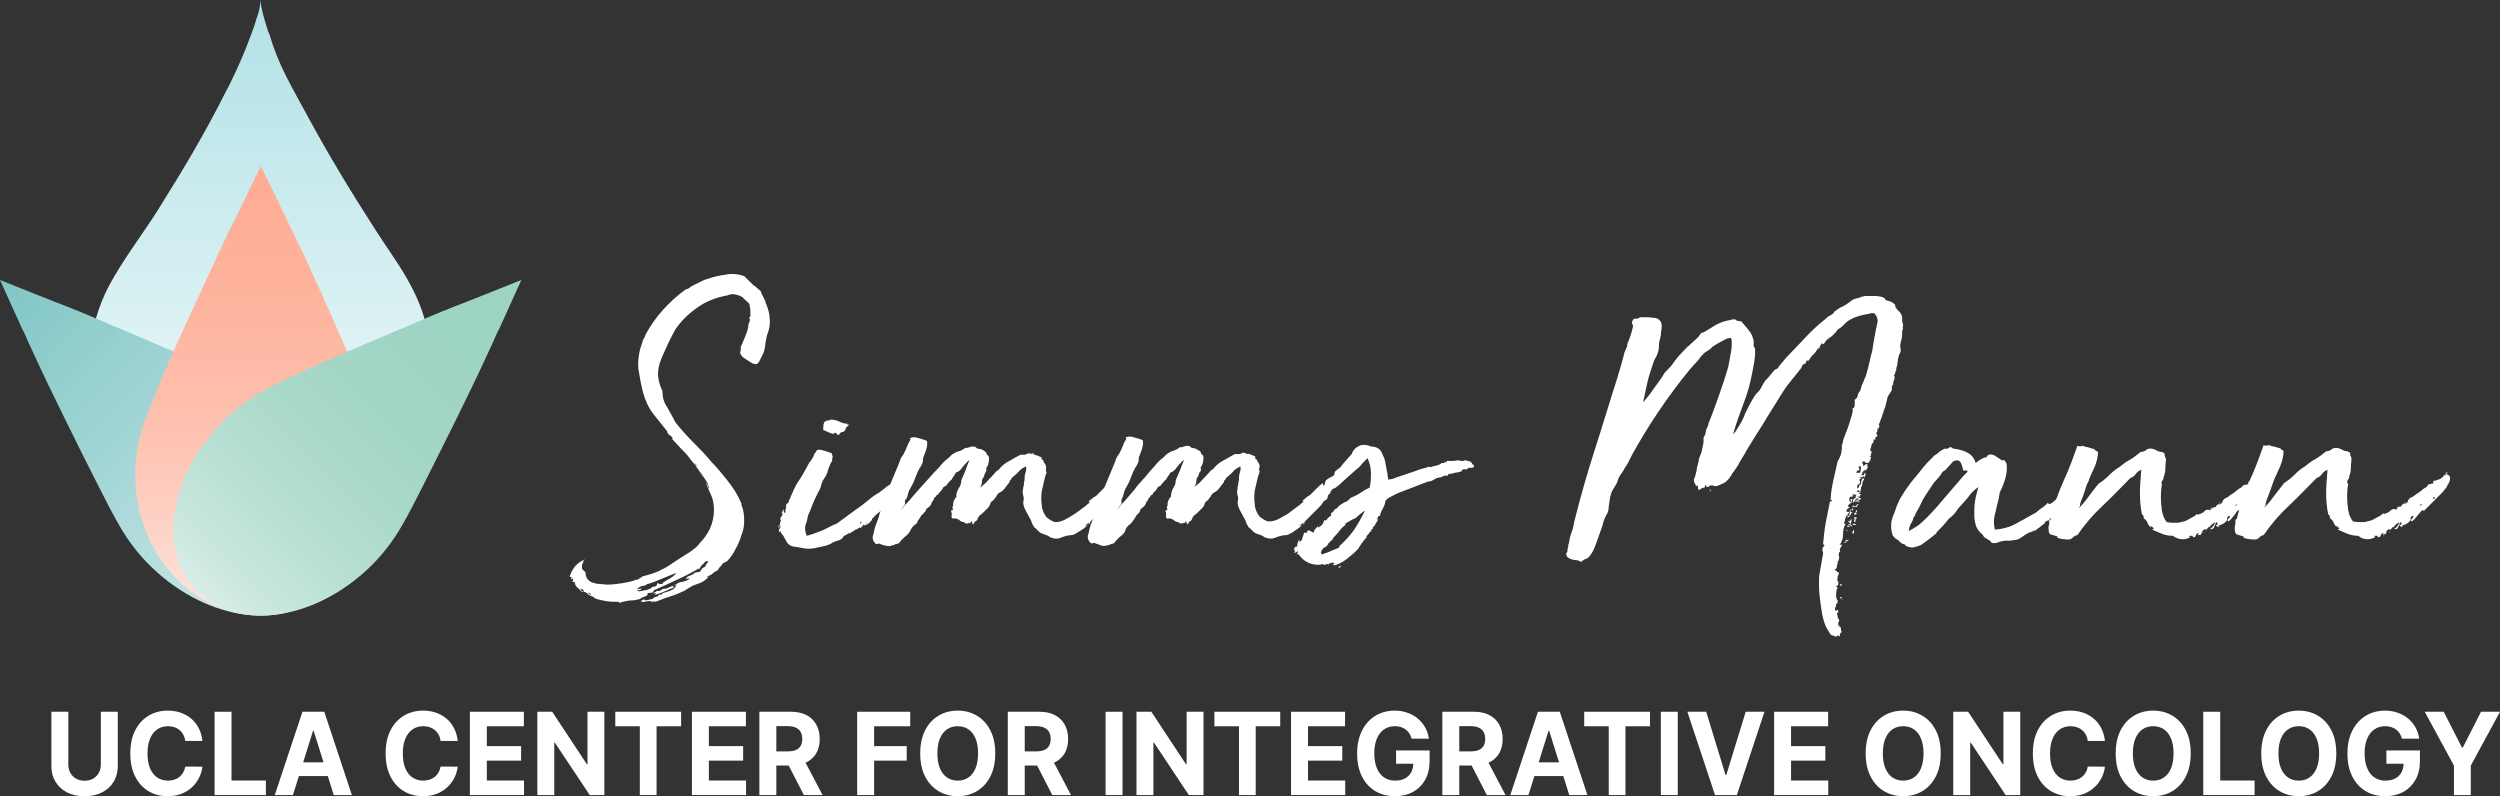 <svg width="292" height="93" viewBox="0 0 292 93" fill="none" xmlns="http://www.w3.org/2000/svg">
<rect x="0" y="0" width="292" height="93" fill="#333333" stroke="none"/>
<path d="M48.024 33.434C47.878 33.141 47.694 32.847 47.548 32.554C46.411 30.575 45.055 28.742 43.845 26.835C41.059 22.509 38.383 18.11 35.927 13.564C34.203 10.338 32.59 7.809 31.527 4.179C31.491 4.033 31.417 3.886 31.344 3.739C30.977 2.64 30.464 0.953 30.427 0C30.391 0.733 30.244 1.43 29.988 2.09C29.768 2.896 29.474 3.666 29.181 4.436C28.521 6.232 27.751 7.955 26.908 9.678C26.725 10.045 26.542 10.412 26.358 10.741C24.012 15.434 21.299 19.98 18.513 24.416C16.643 27.385 14.444 30.208 12.757 33.324C7.625 43.076 11.328 55.174 21.079 60.306C30.831 65.438 42.929 61.736 48.061 51.984C49.564 49.125 50.371 45.899 50.371 42.672C50.371 39.483 49.564 36.294 48.024 33.434Z" fill="url(#paint0_linear_2894_7722)"/>
<path d="M13.931 61.369C13.088 59.903 12.318 58.4 11.548 56.86C10.228 54.257 8.908 51.654 7.625 49.015C6.269 46.265 4.912 43.479 3.629 40.656C3.373 40.07 3.079 39.483 2.823 38.86L2.64 38.493V38.53L0 32.701L6.342 35.231C8.395 36.001 10.412 36.844 12.428 37.724C17.854 40.033 23.352 42.27 28.668 44.872C30.281 45.642 31.784 46.595 33.178 47.695C40.803 53.964 42.892 63.789 38.017 68.921C33.397 73.761 24.342 72.588 17.78 66.319C16.241 64.852 14.957 63.166 13.931 61.369Z" fill="url(#paint1_linear_2894_7722)"/>
<path d="M43.956 49.309C43.406 47.696 42.709 46.082 42.013 44.469C40.84 41.72 39.63 38.97 38.42 36.221C37.137 33.325 35.817 30.428 34.424 27.569C34.131 26.983 33.837 26.359 33.544 25.736L33.361 25.369V25.333L30.465 19.394L27.385 25.736C26.359 27.752 25.406 29.805 24.489 31.822C21.96 37.321 19.32 42.856 17.157 48.502C16.497 50.188 16.057 51.911 15.874 53.708C14.994 63.569 21.85 71.855 30.465 71.855C38.567 71.855 45.129 64.486 45.129 55.394C45.056 53.341 44.652 51.252 43.956 49.309Z" fill="url(#paint2_linear_2894_7722)"/>
<path d="M46.962 61.369C47.805 59.903 48.575 58.4 49.345 56.86C50.665 54.257 51.948 51.654 53.267 49.015C54.624 46.265 55.98 43.479 57.263 40.656C57.52 40.07 57.813 39.483 58.07 38.86L58.253 38.493V38.53L60.893 32.701L54.55 35.231C52.498 36.001 50.481 36.844 48.465 37.724C43.039 40.033 37.54 42.27 32.224 44.872C30.611 45.642 29.108 46.595 27.715 47.695C20.09 53.964 18 63.789 22.876 68.921C27.495 73.761 36.55 72.588 43.113 66.319C44.652 64.852 45.935 63.166 46.962 61.369Z" fill="url(#paint3_linear_2894_7722)"/>
<path d="M67.899 69.086C67.738 68.925 67.658 68.765 67.497 68.684C67.337 68.524 67.257 68.444 67.176 68.283C67.176 68.203 67.176 68.123 67.176 68.042C67.176 67.962 67.016 67.962 66.855 67.962C66.855 67.882 66.855 67.882 66.936 67.802C66.936 67.721 66.936 67.721 66.936 67.641C66.855 67.561 66.775 67.561 66.775 67.641C66.695 67.721 66.695 67.721 66.695 67.641C66.775 67.481 66.775 67.4 66.695 67.4C66.614 67.4 66.614 67.32 66.534 67.32C66.695 66.838 66.936 66.437 67.257 66.036C67.578 65.715 67.979 65.474 68.38 65.313C68.22 65.394 68.139 65.474 68.139 65.554C68.139 65.715 68.059 65.795 67.979 65.956V66.196V66.437L68.38 66.838C68.38 67.159 68.46 67.4 68.621 67.641C68.782 67.802 68.942 67.962 69.183 68.042C69.424 68.123 69.745 68.203 69.986 68.203L70.868 68.283H70.949C71.511 68.283 72.073 68.203 72.634 68.123C73.116 68.042 73.597 67.962 74.079 67.802C74.159 67.721 74.24 67.721 74.32 67.721C74.4 67.721 74.481 67.721 74.561 67.641L74.802 67.481C74.882 67.481 74.962 67.4 75.042 67.32C75.363 67.24 75.684 67.159 75.925 67.079C76.246 66.999 76.567 66.838 76.808 66.758C76.888 66.758 77.049 66.678 77.129 66.598C77.691 66.357 78.173 66.036 78.654 65.715C79.216 65.313 79.778 64.992 80.26 64.671C80.581 64.511 80.821 64.27 81.062 64.109C81.303 63.949 81.544 63.708 81.704 63.467C82.186 62.986 82.587 62.424 82.908 61.782C83.229 61.059 83.39 60.337 83.39 59.534C83.39 58.972 83.31 58.411 83.069 57.849C82.828 57.367 82.587 56.805 82.427 56.324C82.507 56.404 82.587 56.565 82.668 56.725C82.668 56.886 82.748 57.046 82.828 57.126C82.748 56.725 82.668 56.404 82.427 56.083L81.785 55.12C81.785 55.2 81.785 55.361 81.865 55.441C81.945 55.521 81.945 55.681 82.025 55.762C81.945 55.681 81.865 55.521 81.865 55.441L81.704 55.039C81.383 54.558 81.062 54.157 80.661 53.675C80.34 53.193 79.939 52.792 79.537 52.391L78.574 51.347C78.494 51.187 78.494 51.106 78.574 51.106L78.173 50.785C78.012 50.705 77.932 50.544 77.932 50.384C77.45 49.742 76.888 49.1 76.327 48.377C75.765 47.655 75.363 46.772 75.123 45.889C74.882 45.006 74.721 44.043 74.561 43.08C74.481 42.036 74.641 40.993 75.042 39.95C75.042 39.789 75.123 39.629 75.203 39.548C75.283 39.388 75.363 39.307 75.363 39.147C75.925 38.103 76.648 37.06 77.45 36.177C78.253 35.294 79.136 34.492 80.019 33.849C80.179 33.769 80.26 33.769 80.42 33.689C80.5 33.609 80.661 33.528 80.741 33.448C81.062 33.288 81.383 33.127 81.704 32.966C82.025 32.806 82.347 32.645 82.668 32.565C83.39 32.324 84.032 32.164 84.754 32.084C85.477 31.923 86.199 32.003 86.922 32.244L87.724 33.047C87.885 33.207 88.045 33.368 88.206 33.448C88.366 33.609 88.607 33.769 88.768 33.93C88.848 34.01 88.928 34.09 88.928 34.251C89.008 34.411 89.089 34.572 89.169 34.732C89.249 34.893 89.33 35.053 89.41 35.214C89.41 35.374 89.49 35.535 89.57 35.696C89.731 36.177 89.891 36.659 89.891 37.14C89.972 37.702 89.891 38.264 89.731 38.745C89.57 39.147 89.49 39.548 89.41 40.03C89.41 40.271 89.33 40.672 89.249 40.993C89.169 41.234 89.089 41.394 89.008 41.555C88.928 41.715 88.848 41.876 88.768 42.036C88.607 42.438 88.366 42.598 88.126 42.518C87.805 42.438 87.484 42.197 87.243 42.036C87.082 41.956 86.922 41.796 86.761 41.715C86.6 41.555 86.52 41.394 86.44 41.234C86.44 41.073 86.52 40.993 86.52 40.913C86.52 40.752 86.52 40.672 86.52 40.511C86.681 40.19 86.841 39.789 87.002 39.388C87.162 38.986 87.323 38.585 87.403 38.184C87.403 38.103 87.403 38.023 87.403 37.943C87.403 37.863 87.403 37.782 87.484 37.782C87.484 37.702 87.564 37.542 87.564 37.461C87.644 37.301 87.564 37.221 87.484 37.14C87.484 37.06 87.564 37.06 87.564 37.06C87.644 36.98 87.644 36.899 87.644 36.899C87.644 36.739 87.644 36.498 87.644 36.338C87.644 36.177 87.644 35.936 87.564 35.776C87.564 35.535 87.484 35.374 87.243 35.214C87.082 35.053 86.841 34.893 86.761 34.732C86.52 34.572 86.279 34.492 85.958 34.411C85.637 34.331 85.316 34.331 84.995 34.492C83.711 34.732 82.587 35.134 81.544 35.856C80.5 36.578 79.537 37.461 78.815 38.585C78.574 39.067 78.253 39.629 77.932 40.351C77.611 41.073 77.29 41.715 77.049 42.438C76.888 43 76.808 43.562 76.888 44.123C76.969 44.685 77.129 45.167 77.37 45.648C77.37 46.371 77.531 47.013 77.932 47.575C78.253 48.137 78.574 48.699 78.895 49.341C79.537 50.143 80.179 50.866 80.902 51.588C81.624 52.31 82.347 53.033 82.989 53.835C83.711 54.558 84.353 55.361 84.995 56.163C85.637 56.966 86.199 57.849 86.6 58.812V58.972C86.841 59.534 86.922 60.176 86.922 60.738C86.922 61.38 86.841 61.942 86.6 62.504C86.44 63.066 86.199 63.628 85.878 64.19C85.637 64.671 85.316 65.153 84.915 65.554L84.433 65.795C84.353 65.956 84.193 66.116 84.112 66.196C84.032 66.277 83.952 66.357 83.952 66.437C83.871 66.437 83.871 66.517 83.871 66.598C83.631 66.678 83.39 66.838 83.229 66.999C83.069 67.159 82.828 67.24 82.587 67.32C82.668 67.4 82.668 67.4 82.748 67.32C82.748 67.24 82.828 67.24 82.828 67.24C82.507 67.721 82.025 68.042 81.463 68.203C80.902 68.364 80.42 68.684 79.939 69.006C79.377 69.246 78.895 69.487 78.333 69.648C77.771 69.808 77.21 70.049 76.567 70.29C76.407 70.21 76.246 70.21 76.166 70.37C76.166 70.29 76.086 70.21 76.005 70.21H75.684L75.283 70.29C75.123 70.29 75.042 70.29 74.882 70.29V70.21C74.882 70.129 75.042 70.129 75.123 70.049C75.203 69.969 75.363 70.049 75.363 70.129C75.524 70.129 75.684 70.049 75.845 70.049C76.005 69.969 76.086 69.969 76.246 69.969C76.246 69.888 76.327 69.808 76.567 69.728C76.808 69.648 76.888 69.648 76.888 69.567C76.888 69.487 76.888 69.487 76.888 69.487H76.969C76.969 69.487 76.969 69.407 77.049 69.407V69.487C77.049 69.487 77.21 69.407 77.21 69.487C77.29 69.327 77.45 69.246 77.771 69.166C78.012 69.086 78.333 69.006 78.574 68.845C78.734 68.765 78.815 68.684 78.895 68.524C78.895 68.444 78.975 68.283 79.056 68.203C78.975 68.203 78.895 68.203 78.815 68.283C78.734 68.364 78.654 68.364 78.574 68.444C78.574 68.524 78.574 68.524 78.654 68.524C78.734 68.524 78.734 68.524 78.734 68.604C78.333 68.765 77.932 68.925 77.611 69.086C77.21 69.246 76.808 69.407 76.407 69.487C76.407 69.487 76.487 69.407 76.648 69.327C76.487 69.246 76.407 69.246 76.407 69.327C76.407 69.407 76.327 69.407 76.327 69.327C76.407 69.246 76.407 69.166 76.487 69.166C76.567 69.166 76.648 69.086 76.728 69.006C76.888 69.086 77.129 69.006 77.21 68.925C77.37 68.765 77.531 68.765 77.771 68.765C77.932 68.684 78.173 68.604 78.333 68.524C78.494 68.444 78.734 68.364 78.895 68.283C79.136 68.123 79.377 67.962 79.698 67.962C80.019 67.882 80.34 67.802 80.581 67.561C80.5 67.561 80.42 67.561 80.34 67.561L80.099 67.641C80.179 67.4 80.34 67.32 80.581 67.24C80.741 67.159 80.982 67.079 81.142 66.919C81.223 66.838 81.383 66.838 81.463 66.838L81.785 66.758C81.865 66.517 82.106 66.277 82.347 66.196C82.427 66.116 82.427 65.956 82.507 65.875C82.587 65.795 82.668 65.715 82.748 65.554C82.668 65.554 82.668 65.554 82.587 65.554C82.507 65.554 82.507 65.554 82.427 65.554C82.266 65.715 82.186 65.875 82.025 65.956C81.865 66.116 81.785 66.277 81.704 66.437H81.544C80.741 66.919 79.939 67.32 79.056 67.721C78.173 68.123 77.37 68.524 76.407 68.925L76.246 69.166C76.166 69.246 76.086 69.246 75.925 69.246C75.845 69.246 75.684 69.246 75.604 69.327C75.604 69.407 75.604 69.407 75.684 69.407C75.604 69.567 75.363 69.648 75.203 69.728C75.042 69.728 74.882 69.888 74.721 69.969C74.4 70.049 74.079 70.129 73.758 70.129C73.437 70.129 73.116 70.21 72.795 70.29C72.715 70.29 72.634 70.29 72.554 70.37C72.394 70.45 72.313 70.37 72.233 70.29C71.751 70.29 71.27 70.29 70.788 70.21C70.387 70.129 69.905 70.049 69.504 69.888C69.344 69.728 69.183 69.648 68.942 69.567C68.782 69.487 68.621 69.407 68.541 69.246C68.46 69.246 68.38 69.166 68.38 69.166C67.979 69.086 67.979 69.086 67.899 69.086ZM67.016 68.042C67.096 68.042 67.096 68.042 67.096 68.203L67.016 68.042ZM68.22 69.086C68.22 69.006 68.139 68.925 68.059 68.845C67.979 68.845 67.899 68.765 67.818 68.765C67.818 68.925 67.979 69.086 68.22 69.086ZM69.022 69.487C69.022 69.407 68.942 69.327 68.942 69.327C68.862 69.327 68.862 69.246 68.862 69.246C68.782 69.246 68.701 69.246 68.701 69.246C68.621 69.246 68.621 69.246 68.621 69.246L68.942 69.407C68.862 69.407 68.862 69.487 69.022 69.487ZM77.37 68.203C77.37 68.123 77.45 68.042 77.45 68.042C77.691 67.882 77.932 67.721 78.253 67.561C78.494 67.4 78.815 67.24 78.975 66.919C78.413 67.159 77.932 67.32 77.37 67.561C76.808 67.802 76.246 68.042 75.684 68.203H75.604C75.444 68.364 75.203 68.444 74.962 68.444C74.721 68.524 74.481 68.684 74.4 68.845C74.481 68.845 74.561 68.765 74.721 68.765C74.802 68.765 74.882 68.765 74.882 68.684C74.962 68.684 74.962 68.765 74.882 68.765C74.802 68.765 74.882 68.845 74.882 68.845C74.802 68.925 74.721 68.925 74.641 68.925C74.561 68.925 74.481 68.925 74.4 69.006C74.561 69.006 74.641 69.006 74.561 69.086L75.444 68.925C75.765 68.845 76.005 68.765 76.246 68.524H76.487C76.567 68.444 76.648 68.444 76.728 68.364C76.728 68.203 76.728 68.123 76.888 68.123C77.049 68.283 77.21 68.203 77.37 68.203ZM81.383 54.397C81.303 54.237 81.223 54.157 81.062 54.076C81.142 54.157 81.142 54.157 81.223 54.237C81.223 54.317 81.223 54.397 81.383 54.397Z" fill="#fff"/>
<path d="M91.657 59.936C91.738 59.856 91.738 59.856 91.738 59.775C91.738 59.695 91.738 59.615 91.738 59.535C91.818 59.374 91.818 59.214 91.818 59.053C91.818 58.892 91.898 58.812 92.059 58.732C92.139 58.652 92.139 58.571 92.139 58.491C92.139 58.411 92.139 58.411 92.219 58.331C92.3 58.25 92.3 58.09 92.38 57.929C92.46 57.849 92.46 57.688 92.54 57.608C92.781 56.966 93.102 56.404 93.504 55.842C93.905 55.2 94.226 54.558 94.547 53.996C94.707 53.836 94.788 53.675 94.948 53.434C95.029 53.274 95.109 53.033 95.189 52.873H95.269C95.35 52.551 95.51 52.471 95.912 52.551C96.233 52.632 96.554 52.712 96.955 52.873C97.115 52.873 97.196 53.033 97.196 53.113C97.196 53.194 97.276 53.354 97.276 53.434C97.196 53.434 97.196 53.515 97.196 53.595V53.836C96.955 54.157 96.875 54.478 96.714 54.879C96.634 55.281 96.473 55.602 96.233 55.923C96.233 56.003 96.152 56.003 96.152 56.083C96.072 56.083 96.072 56.163 96.072 56.244C95.992 56.404 95.912 56.565 95.912 56.725C95.831 56.966 95.751 57.207 95.591 57.448C95.35 57.929 95.109 58.411 94.948 58.812C94.788 59.214 94.627 59.695 94.386 60.177C94.306 60.578 94.226 60.979 94.065 61.381C93.985 61.782 94.065 62.183 94.226 62.585C94.868 62.424 95.43 62.183 96.072 61.943C96.634 61.702 97.115 61.381 97.758 61.14L98.962 60.257L99.283 60.016L100.727 58.973L101.931 58.01C102.092 57.929 102.252 57.769 102.413 57.688C102.574 57.608 102.734 57.528 102.895 57.367C103.216 57.127 103.456 56.966 103.617 56.806L104.339 56.324C104.42 56.244 104.5 56.163 104.5 56.163C104.58 56.083 104.66 56.083 104.821 56.003L105.142 55.762C105.222 55.602 105.383 55.441 105.543 55.441C105.784 55.361 105.945 55.2 105.945 55.04C106.025 55.04 106.105 55.04 106.105 54.959C106.266 55.04 106.346 55.12 106.266 55.2C106.185 55.281 106.266 55.361 106.346 55.441C106.266 55.521 106.185 55.602 106.185 55.682C106.185 55.762 106.105 55.842 106.105 55.923C106.185 56.003 106.266 55.923 106.346 55.762C106.426 55.602 106.426 55.441 106.507 55.521C106.507 55.602 106.507 55.682 106.426 55.762C106.426 55.923 106.346 55.923 106.346 55.923C106.507 56.003 106.507 56.083 106.426 56.163C106.346 56.244 106.346 56.324 106.346 56.484C106.346 56.565 106.266 56.565 106.185 56.565C106.185 56.565 106.105 56.645 106.105 56.725C106.105 56.806 106.025 56.725 106.105 56.645C106.185 56.565 106.105 56.565 106.025 56.565C106.025 56.645 105.945 56.645 105.945 56.725C105.864 56.806 105.864 56.886 105.864 56.966C105.784 56.966 105.784 56.966 105.784 56.886V56.806C105.624 56.806 105.543 56.886 105.543 56.966C105.383 56.966 105.303 57.127 105.303 57.207C105.303 57.367 105.222 57.448 105.142 57.608C105.062 57.608 105.062 57.608 105.062 57.608C105.062 57.608 105.062 57.528 104.982 57.528C104.901 57.528 104.982 57.608 104.901 57.769C104.821 57.929 104.741 58.01 104.66 58.17L104.5 58.491C104.42 58.571 104.42 58.571 104.5 58.411C104.42 58.411 104.339 58.411 104.099 58.571C103.938 58.652 103.858 58.812 103.697 58.892L103.135 59.454C102.975 59.535 102.814 59.695 102.654 59.856C102.413 60.016 102.252 60.177 102.252 60.257L102.172 60.177V60.257V60.337C102.172 60.337 102.092 60.257 102.092 60.337C102.012 60.417 102.012 60.417 102.092 60.498H101.931C101.851 60.578 101.851 60.739 101.771 60.819C101.61 60.979 101.45 61.14 101.289 61.3V61.06C101.209 61.06 101.209 61.06 101.209 61.06C101.209 61.06 101.209 61.14 101.129 61.14H101.289C101.289 61.22 101.209 61.3 101.129 61.3L100.888 61.381C100.888 61.381 100.888 61.381 100.888 61.3C100.888 61.22 100.888 61.22 100.888 61.22L100.727 61.461C100.647 61.541 100.567 61.621 100.487 61.702C100.406 61.621 100.406 61.621 100.326 61.621C100.246 61.702 100.246 61.702 100.166 61.782L99.925 61.862L99.684 62.023C99.604 62.103 99.443 62.183 99.363 62.183C99.363 62.264 99.283 62.264 99.283 62.344C99.283 62.344 99.202 62.344 99.202 62.264C99.202 62.183 99.202 62.264 99.122 62.264C99.042 62.344 98.962 62.424 98.881 62.424C98.801 62.504 98.641 62.585 98.56 62.585C98.48 62.825 98.239 62.986 98.079 63.066C97.838 63.147 97.597 63.227 97.356 63.307C97.035 63.548 96.634 63.708 96.233 63.789L95.109 64.029C94.707 64.11 94.226 64.11 93.825 64.029C93.504 63.949 93.263 63.949 92.942 63.869C92.701 63.869 92.46 63.789 92.3 63.708C92.059 63.548 91.898 63.387 91.818 63.147C91.657 62.906 91.577 62.745 91.497 62.585C91.417 62.424 91.336 62.504 91.336 62.424C91.336 62.344 91.256 62.264 91.176 62.183V62.103C91.176 62.103 91.176 62.103 91.176 62.023C91.096 62.103 91.096 62.103 91.015 62.103C90.935 62.023 90.935 61.862 91.096 61.702C91.176 61.621 91.176 61.461 91.096 61.3C91.015 61.381 91.015 61.541 91.015 61.702C90.935 61.621 90.935 61.541 90.935 61.461C90.935 61.381 91.015 61.3 91.096 61.3C91.096 61.06 91.176 60.899 91.256 60.658C91.176 60.658 91.176 60.658 91.096 60.739C91.096 60.578 91.176 60.498 91.256 60.337C91.336 60.257 91.417 60.096 91.417 59.936C91.336 59.936 91.336 59.936 91.336 60.016C91.336 60.096 91.336 60.096 91.336 60.096C91.256 59.936 91.336 59.775 91.497 59.535C91.497 59.535 91.577 59.535 91.577 59.454C91.577 59.535 91.577 59.615 91.497 59.695C91.577 59.775 91.577 59.856 91.657 59.936ZM99.122 49.582C99.042 49.662 99.042 49.582 99.122 49.582C99.202 49.662 99.122 49.662 99.042 49.742C98.881 49.822 98.801 49.983 98.721 50.224C98.641 50.384 98.48 50.465 98.32 50.465C98.159 50.545 98.079 50.625 97.998 50.786C97.838 50.786 97.758 50.786 97.758 50.705L97.597 50.545C97.437 50.545 97.356 50.625 97.356 50.705C97.115 50.625 96.875 50.545 96.714 50.465C96.554 50.384 96.393 50.304 96.152 50.224C96.152 49.983 96.152 49.662 96.233 49.421C96.313 49.18 96.554 49.1 96.875 49.1C96.955 49.02 96.955 49.02 97.035 49.02H97.115C97.437 49.02 97.758 49.1 98.079 49.261C98.4 49.421 98.721 49.501 99.042 49.501C98.881 49.582 98.962 49.662 99.122 49.582ZM100.406 61.14C100.487 61.14 100.567 61.14 100.567 61.06C100.647 61.06 100.647 60.979 100.567 60.899L100.406 61.14ZM105.222 57.046C105.142 57.046 104.982 57.127 104.982 57.207C104.901 57.287 104.982 57.448 105.062 57.448C105.062 57.367 105.142 57.207 105.222 57.207C105.142 57.127 105.222 57.127 105.222 57.046Z" fill="#fff"/>
<path d="M130.666 56.805C130.506 56.886 130.426 56.966 130.265 57.046C130.265 57.127 130.265 57.287 130.185 57.367C130.345 57.447 130.506 57.447 130.586 57.207C130.506 57.367 130.426 57.447 130.345 57.447V57.608C130.185 57.688 130.024 57.849 130.024 58.09C130.024 58.25 129.864 58.411 129.623 58.491C129.463 58.651 129.382 58.892 129.222 59.053C129.061 59.294 128.82 59.454 128.58 59.695L127.937 60.337C127.777 60.498 127.616 60.658 127.456 60.819C127.376 60.899 127.295 60.979 127.295 61.14C127.295 61.14 127.295 61.22 127.215 61.22H127.055C127.135 61.22 127.135 61.14 127.215 61.14C127.295 61.059 127.215 60.979 127.055 61.14C126.894 61.22 126.814 61.38 126.733 61.461C126.814 61.461 126.814 61.38 126.894 61.38C126.974 61.3 126.974 61.3 127.055 61.3C127.055 61.3 126.974 61.38 126.814 61.541C126.653 61.702 126.412 61.862 126.252 61.942C126.011 62.103 125.77 62.264 125.61 62.344C125.449 62.424 125.289 62.504 125.128 62.504C124.727 62.504 124.245 62.665 123.844 62.825C123.443 62.986 123.041 62.906 122.64 62.745C122.479 62.584 122.239 62.504 121.998 62.424C121.757 62.344 121.516 62.263 121.356 62.103C121.195 61.942 121.035 61.782 120.954 61.702C120.794 61.621 120.714 61.461 120.633 61.3C120.553 61.22 120.553 61.059 120.473 60.979C120.473 60.819 120.393 60.738 120.312 60.578L119.831 59.695C119.67 59.374 119.51 59.053 119.51 58.651C119.59 58.411 119.59 58.09 119.51 57.849C119.429 57.608 119.429 57.287 119.51 57.046C119.51 56.966 119.51 56.966 119.51 56.966C119.51 56.966 119.51 56.966 119.51 56.886C119.59 56.805 119.59 56.645 119.59 56.484C119.59 56.324 119.67 56.163 119.67 56.003C119.67 55.762 119.67 55.521 119.75 55.28C119.831 55.039 119.911 54.718 119.831 54.478C119.51 54.638 119.189 54.799 118.948 55.12C118.707 55.361 118.466 55.601 118.145 55.842C118.145 55.922 118.145 56.003 118.065 56.003C117.985 56.083 117.904 56.163 117.904 56.324C117.744 56.565 117.503 56.805 117.342 57.046C117.182 57.287 116.941 57.447 116.62 57.608C116.46 57.769 116.379 58.009 116.219 58.17C116.138 58.33 115.978 58.491 115.737 58.651C115.657 58.892 115.577 59.133 115.416 59.294C115.256 59.454 115.095 59.615 114.934 59.775C114.774 59.936 114.613 60.096 114.453 60.176C114.292 60.337 114.212 60.498 114.132 60.738C114.052 60.819 113.971 60.899 113.891 60.899C113.811 60.979 113.73 61.14 113.73 61.22C113.65 61.22 113.57 61.22 113.57 61.14C113.57 61.059 113.57 60.979 113.49 60.899C113.409 60.899 113.409 60.899 113.409 60.979C113.409 61.059 113.329 61.059 113.329 61.059L113.249 61.14L113.169 61.059C113.088 61.14 113.008 61.14 112.848 61.14C112.767 61.14 112.687 61.14 112.607 60.979C112.366 60.979 112.205 60.899 112.045 60.738C111.804 60.578 111.563 60.498 111.323 60.578C111.162 60.498 111.082 60.417 111.162 60.176C111.162 60.016 111.162 59.855 111.082 59.695C111.082 59.615 111.082 59.615 111.162 59.615C111.242 59.615 111.242 59.534 111.323 59.534C111.323 59.454 111.242 59.374 111.242 59.294C111.242 59.213 111.242 59.133 111.323 59.133C111.323 58.892 111.323 58.732 111.403 58.491C111.483 58.33 111.563 58.17 111.724 58.009C111.644 57.688 111.804 57.367 111.965 57.046C112.205 56.725 112.286 56.404 112.286 56.083C112.446 55.682 112.607 55.361 112.767 54.959C112.928 54.558 113.008 54.157 113.249 53.755C113.088 53.836 113.008 53.836 113.008 53.916C112.767 54.157 112.607 54.317 112.366 54.638C112.205 54.879 111.965 55.12 111.644 55.2C111.563 55.361 111.483 55.521 111.403 55.601C111.323 55.682 111.242 55.842 111.162 56.003C111.082 56.083 110.921 56.163 110.841 56.324C110.761 56.404 110.6 56.565 110.52 56.725C110.44 56.725 110.44 56.805 110.359 56.805C110.279 56.805 110.279 56.886 110.199 56.886C110.119 57.046 110.038 57.207 109.878 57.367C109.717 57.528 109.637 57.608 109.557 57.769C109.476 57.769 109.476 57.849 109.396 57.849C109.316 57.929 109.316 57.929 109.316 57.929V58.009C109.155 58.09 109.075 58.17 109.075 58.33C108.995 58.491 108.915 58.571 108.834 58.651C108.834 58.812 108.674 59.053 108.594 59.133L108.192 59.454C108.112 59.615 108.112 59.775 107.951 59.855C107.871 59.936 107.791 60.096 107.63 60.176C107.55 60.337 107.47 60.417 107.39 60.578C107.309 60.658 107.229 60.819 107.149 60.899V60.979C107.149 61.059 107.068 61.059 107.068 61.14C106.667 61.38 106.426 61.702 106.266 62.103C106.105 62.344 105.864 62.584 105.624 62.745C105.383 62.986 105.142 63.227 104.982 63.467C104.901 63.467 104.821 63.467 104.741 63.548C104.661 63.548 104.66 63.548 104.58 63.548C104.58 63.628 104.42 63.628 104.179 63.708C104.018 63.788 103.858 63.788 103.778 63.788C103.617 63.788 103.457 63.708 103.296 63.708L102.814 63.548C102.734 63.467 102.574 63.467 102.493 63.548C102.333 63.548 102.253 63.548 102.172 63.387C101.931 63.146 101.851 62.745 102.012 62.424C102.092 62.023 102.172 61.621 102.333 61.22C102.493 60.819 102.654 60.417 102.734 60.016L103.135 58.732C103.135 58.651 103.135 58.571 103.135 58.571L103.216 58.411L104.982 54.157C105.062 53.916 105.142 53.755 105.222 53.514C105.303 53.354 105.463 53.194 105.543 53.033C105.704 52.712 105.864 52.391 105.945 52.15C106.025 51.909 106.186 51.588 106.346 51.347C106.346 51.267 106.346 51.267 106.346 51.267C106.346 51.267 106.266 51.267 106.266 51.187C106.587 51.026 106.908 51.026 107.309 51.187C107.63 51.267 107.951 51.347 108.272 51.508C108.353 51.829 108.272 52.15 108.192 52.471C108.112 52.792 107.951 53.113 107.871 53.354C107.791 53.514 107.791 53.675 107.791 53.836C107.791 53.996 107.711 54.157 107.63 54.317C107.55 54.478 107.47 54.638 107.39 54.718C107.309 54.879 107.229 55.039 107.149 55.2L106.667 56.404L106.186 57.287C106.105 57.447 106.105 57.608 106.025 57.769C106.025 57.929 105.945 58.09 105.864 58.25C105.864 58.25 105.864 58.33 105.784 58.33L105.704 58.411V58.892C105.624 59.053 105.543 59.133 105.463 59.213C105.383 59.294 105.303 59.454 105.222 59.615C105.543 59.133 105.864 58.812 106.105 58.571L107.068 57.447C107.309 57.207 107.55 56.886 107.791 56.645C108.032 56.404 108.272 56.083 108.513 55.842C108.915 55.361 109.316 54.959 109.717 54.558C109.878 54.317 110.038 54.157 110.199 53.996C110.359 53.836 110.52 53.675 110.761 53.514L111.162 53.113C111.403 52.953 111.644 52.792 111.965 52.712C112.286 52.632 112.527 52.471 112.767 52.31H112.928H113.008C113.169 52.23 113.329 52.23 113.49 52.15C113.65 52.15 113.811 52.15 113.971 52.23L114.132 52.391C114.292 52.391 114.453 52.471 114.613 52.471C114.774 52.551 114.934 52.632 115.015 52.712C115.175 52.792 115.256 52.953 115.256 53.113C115.496 53.194 115.577 53.434 115.496 53.836C115.496 54.157 115.336 54.478 115.175 54.718C115.256 54.879 115.175 55.12 115.095 55.2C115.015 55.361 114.934 55.521 114.934 55.682C114.774 55.842 114.694 56.003 114.694 56.243C114.694 56.484 114.613 56.725 114.453 56.966C114.774 56.725 115.175 56.404 115.416 56.083C115.737 55.762 116.058 55.441 116.379 55.04C116.379 55.04 116.46 54.959 116.54 54.959C116.54 54.879 116.54 54.879 116.62 54.879C116.7 54.879 116.7 54.799 116.7 54.799C117.021 54.397 117.423 54.076 117.904 53.836C118.306 53.595 118.707 53.354 119.189 53.113H119.67C119.831 53.113 119.911 53.033 120.071 52.953C120.312 52.953 120.633 53.033 120.874 53.113C121.115 53.194 121.356 53.274 121.677 53.434C121.677 53.514 121.677 53.514 121.597 53.595C121.757 53.595 121.918 53.836 121.918 53.996C122.158 54.237 122.239 54.558 122.158 54.879C122.158 54.959 122.158 55.039 122.239 55.2C122.078 55.601 121.998 55.922 121.918 56.324C121.837 56.725 121.757 57.046 121.677 57.367C121.597 57.608 121.597 57.608 121.677 57.367C121.597 57.929 121.597 58.491 121.677 58.973C121.677 59.454 121.918 60.016 122.239 60.417L122.56 60.658C122.8 60.819 122.961 60.899 123.202 60.979C123.443 60.979 123.683 60.979 123.844 60.899C124.245 60.819 124.566 60.578 124.887 60.417C125.289 60.176 125.69 59.936 126.091 59.615C126.332 59.454 126.493 59.294 126.733 59.133C126.894 59.053 126.974 58.892 127.135 58.812C127.215 58.732 127.295 58.651 127.295 58.651L127.135 58.571C127.295 58.491 127.376 58.33 127.536 58.25C127.697 58.09 127.857 58.009 128.018 57.929L128.74 57.207C128.981 56.966 129.222 56.725 129.463 56.484V56.645C129.463 56.725 129.543 56.725 129.543 56.805C129.623 56.725 129.623 56.725 129.623 56.805C129.623 56.886 129.703 56.886 129.784 56.805V56.966C129.864 56.966 129.864 56.966 129.864 56.886C129.864 56.805 129.864 56.886 129.864 56.805C129.864 56.725 129.864 56.645 129.864 56.565C129.944 56.645 129.944 56.645 129.944 56.725C130.506 56.805 130.506 56.805 130.666 56.805ZM120.714 53.033C120.794 52.953 120.794 52.953 120.633 52.953C120.473 52.953 120.473 52.953 120.473 53.033H120.714Z" fill="#fff"/>
<path d="M155.709 56.806C155.548 56.886 155.468 56.966 155.307 57.047C155.307 57.127 155.307 57.287 155.227 57.368C155.388 57.448 155.548 57.448 155.629 57.207C155.548 57.368 155.468 57.448 155.388 57.448V57.608C155.227 57.689 155.067 57.849 155.067 58.09C155.067 58.251 154.906 58.411 154.665 58.491C154.505 58.652 154.425 58.893 154.264 59.053L153.622 59.695L152.98 60.337C152.819 60.498 152.659 60.658 152.498 60.819C152.418 60.899 152.338 60.98 152.338 61.14C152.338 61.14 152.338 61.22 152.257 61.22H152.097C152.177 61.22 152.177 61.14 152.257 61.14C152.338 61.06 152.257 60.98 152.097 61.14C151.936 61.22 151.856 61.381 151.776 61.461C151.856 61.461 151.856 61.381 151.936 61.381C152.017 61.301 152.017 61.301 152.097 61.301C152.097 61.301 152.017 61.381 151.856 61.541C151.696 61.702 151.455 61.862 151.294 61.943C151.053 62.103 150.893 62.264 150.652 62.344C150.492 62.424 150.331 62.505 150.17 62.505C149.769 62.505 149.288 62.665 148.886 62.826C148.485 62.986 148.084 62.906 147.682 62.745C147.522 62.585 147.281 62.505 147.04 62.424C146.799 62.344 146.559 62.264 146.398 62.103L145.997 61.702C145.836 61.622 145.756 61.461 145.676 61.301C145.595 61.22 145.595 61.06 145.515 60.98C145.515 60.819 145.435 60.739 145.355 60.578L144.873 59.695C144.712 59.374 144.552 59.053 144.552 58.652C144.632 58.411 144.632 58.09 144.552 57.849C144.472 57.608 144.472 57.287 144.552 57.047C144.552 56.966 144.552 56.966 144.552 56.966C144.552 56.966 144.552 56.966 144.552 56.886C144.552 56.806 144.632 56.645 144.632 56.485C144.632 56.324 144.712 56.164 144.712 56.003C144.712 55.762 144.712 55.522 144.793 55.281C144.873 55.04 144.953 54.719 144.873 54.478C144.552 54.639 144.231 54.799 143.99 55.12C143.749 55.361 143.508 55.602 143.187 55.843C143.187 55.923 143.187 56.003 143.107 56.003C143.027 56.083 142.947 56.164 142.947 56.324C142.786 56.565 142.545 56.806 142.385 57.047C142.224 57.287 141.983 57.448 141.662 57.608C141.502 57.769 141.422 58.01 141.261 58.17C141.181 58.331 141.02 58.491 140.779 58.652C140.699 58.893 140.619 59.133 140.458 59.294C140.298 59.455 140.137 59.615 139.977 59.776C139.816 59.936 139.656 60.097 139.495 60.177C139.335 60.337 139.254 60.498 139.174 60.739C139.094 60.819 139.014 60.899 138.933 60.899C138.853 60.98 138.773 61.14 138.773 61.22C138.693 61.22 138.612 61.22 138.612 61.14C138.612 61.06 138.612 60.98 138.532 60.899C138.452 60.899 138.452 60.899 138.452 60.98C138.452 61.06 138.452 61.06 138.371 61.06C138.291 61.06 138.291 61.14 138.291 61.14L138.211 61.06C138.131 61.14 138.05 61.14 137.89 61.14C137.81 61.14 137.649 61.06 137.649 60.98C137.408 60.98 137.248 60.899 137.087 60.739C136.846 60.578 136.606 60.498 136.365 60.578C136.204 60.498 136.124 60.418 136.204 60.177C136.204 60.016 136.204 59.856 136.124 59.695C136.124 59.615 136.124 59.615 136.204 59.615C136.285 59.615 136.285 59.535 136.365 59.535C136.365 59.455 136.285 59.374 136.285 59.294C136.285 59.214 136.285 59.133 136.365 59.133C136.365 58.893 136.365 58.732 136.445 58.491C136.525 58.331 136.606 58.17 136.766 58.01C136.766 57.689 136.846 57.368 137.007 57.047C137.248 56.725 137.328 56.404 137.328 56.083C137.489 55.682 137.649 55.361 137.81 54.96C137.97 54.478 138.131 54.157 138.291 53.756C138.131 53.836 138.05 53.836 138.05 53.916C137.81 54.157 137.649 54.318 137.408 54.639C137.248 54.879 137.007 55.12 136.686 55.2C136.606 55.361 136.525 55.522 136.445 55.602C136.365 55.682 136.285 55.843 136.204 56.003C136.124 56.083 135.963 56.164 135.883 56.324C135.803 56.404 135.642 56.565 135.562 56.725L135.402 56.806C135.321 56.806 135.321 56.886 135.241 56.886C135.161 57.047 135.081 57.207 134.92 57.368C134.76 57.448 134.679 57.608 134.599 57.769C134.519 57.769 134.519 57.849 134.438 57.849C134.358 57.929 134.358 57.929 134.358 57.929V58.01C134.278 58.09 134.117 58.17 134.117 58.331C134.037 58.491 133.957 58.572 133.877 58.652C133.877 58.812 133.716 59.053 133.636 59.133L133.234 59.455C133.154 59.615 133.154 59.695 133.074 59.856C132.994 59.936 132.913 60.016 132.753 60.177C132.673 60.337 132.592 60.418 132.512 60.578C132.432 60.658 132.352 60.819 132.271 60.899C132.271 60.98 132.271 60.98 132.191 60.98C132.191 61.06 132.111 61.06 132.111 61.14C131.709 61.381 131.469 61.702 131.388 62.103C131.228 62.344 130.987 62.585 130.746 62.745C130.505 62.986 130.265 63.227 130.104 63.468C130.024 63.468 129.944 63.468 129.863 63.548C129.783 63.548 129.783 63.548 129.703 63.548C129.703 63.628 129.542 63.628 129.301 63.709C128.98 63.789 128.659 63.789 128.419 63.628L127.937 63.468C127.857 63.388 127.696 63.388 127.616 63.468C127.455 63.468 127.375 63.468 127.295 63.307C127.054 63.066 126.974 62.665 127.134 62.344C127.215 61.943 127.295 61.541 127.455 61.14C127.616 60.739 127.776 60.337 127.857 59.936C127.937 59.535 128.097 59.133 128.258 58.652C128.258 58.572 128.258 58.491 128.338 58.491L128.419 58.331L130.184 54.077C130.265 53.836 130.345 53.675 130.425 53.435C130.505 53.274 130.666 53.114 130.746 52.953C130.907 52.632 131.067 52.311 131.148 52.07C131.228 51.829 131.388 51.508 131.549 51.267C131.549 51.187 131.549 51.187 131.549 51.187C131.549 51.187 131.469 51.187 131.469 51.107C131.79 50.946 132.191 50.946 132.512 51.107C132.833 51.187 133.154 51.267 133.475 51.428C133.556 51.749 133.475 52.07 133.395 52.391C133.315 52.712 133.154 53.033 133.074 53.274C132.994 53.435 132.994 53.595 132.994 53.756C132.994 53.916 132.913 54.077 132.833 54.237C132.753 54.398 132.673 54.558 132.592 54.639C132.512 54.799 132.432 54.96 132.352 55.12L131.87 56.324L131.388 57.207C131.308 57.368 131.308 57.528 131.228 57.689C131.228 57.849 131.148 58.01 131.067 58.17V58.251L130.987 58.331V58.812C130.907 58.973 130.827 59.053 130.746 59.133C130.666 59.214 130.586 59.374 130.505 59.535C130.827 59.053 131.148 58.732 131.388 58.491L132.352 57.368C132.592 57.127 132.753 56.806 132.994 56.565C133.234 56.324 133.475 56.003 133.716 55.762C134.117 55.281 134.438 54.879 134.84 54.478C135 54.237 135.161 54.077 135.321 53.916C135.482 53.756 135.642 53.595 135.883 53.435L136.285 53.033C136.525 52.873 136.766 52.712 137.087 52.632C137.328 52.552 137.649 52.391 137.81 52.231H137.97H138.05C138.211 52.15 138.371 52.15 138.532 52.07C138.693 52.07 138.853 52.07 139.014 52.15L139.174 52.311C139.335 52.311 139.495 52.391 139.656 52.391C139.736 52.471 139.896 52.552 140.057 52.632C140.218 52.712 140.298 52.873 140.298 53.033C140.539 53.114 140.619 53.354 140.539 53.756C140.539 54.077 140.378 54.398 140.218 54.639C140.298 54.799 140.298 55.04 140.137 55.12C140.057 55.281 139.977 55.441 139.977 55.602C139.816 55.762 139.736 55.923 139.736 56.164C139.736 56.404 139.656 56.645 139.495 56.886C139.816 56.645 140.218 56.324 140.458 56.003C140.779 55.682 141.1 55.361 141.422 54.96C141.422 54.96 141.502 54.879 141.582 54.879C141.582 54.799 141.582 54.799 141.662 54.799C141.743 54.799 141.743 54.719 141.743 54.719C142.064 54.318 142.465 53.996 142.947 53.756C143.348 53.515 143.83 53.274 144.231 53.033H144.712C144.873 53.033 145.033 52.953 145.114 52.873C145.355 52.873 145.676 52.953 145.916 53.033C146.157 53.114 146.398 53.194 146.639 53.354C146.639 53.435 146.639 53.435 146.559 53.515C146.719 53.595 146.88 53.756 146.88 53.916C147.12 54.157 147.201 54.478 147.04 54.799C147.04 54.879 147.12 54.96 147.12 55.12C146.96 55.522 146.88 55.843 146.799 56.244C146.719 56.565 146.639 56.966 146.559 57.287C146.478 57.849 146.478 58.411 146.559 58.893C146.559 59.374 146.799 59.936 147.12 60.337L147.441 60.578C147.682 60.739 147.843 60.819 148.084 60.899C148.324 60.899 148.565 60.899 148.806 60.819C149.207 60.739 149.528 60.498 149.849 60.337C150.331 60.097 150.652 59.856 151.053 59.535C151.294 59.374 151.455 59.214 151.696 59.053C151.856 58.973 151.936 58.812 152.097 58.732C152.177 58.652 152.257 58.572 152.257 58.572L152.097 58.491C152.257 58.411 152.418 58.251 152.498 58.17C152.659 58.01 152.819 57.929 152.98 57.849L153.702 57.127C153.943 56.886 154.184 56.645 154.505 56.404V56.565L154.585 56.725C154.665 56.645 154.665 56.645 154.665 56.725C154.665 56.806 154.746 56.806 154.826 56.725V56.886C154.906 56.886 154.906 56.886 154.906 56.806C154.906 56.725 154.986 56.806 154.906 56.725C154.906 56.645 154.906 56.565 154.906 56.485C154.986 56.565 154.986 56.565 154.986 56.645C155.548 56.806 155.629 56.806 155.709 56.806ZM145.756 53.033C145.836 52.953 145.836 52.953 145.676 52.953C145.595 52.953 145.515 52.953 145.515 53.033H145.756Z" fill="#fff"/>
<path d="M153.382 62.264C153.462 62.024 153.543 61.863 153.703 61.703C153.864 61.542 154.024 61.382 154.185 61.221C154.105 61.301 154.105 61.382 154.024 61.382C153.944 61.462 153.944 61.542 153.944 61.622C154.345 61.462 154.586 61.141 154.666 60.739C154.747 60.82 154.907 60.82 154.988 60.659C155.068 60.499 155.228 60.418 155.309 60.338L155.389 60.258C155.469 60.258 155.469 60.178 155.469 60.097C155.469 60.017 155.469 59.937 155.549 59.856H155.63L155.71 59.776C155.79 59.616 155.87 59.535 155.951 59.455C156.031 59.455 156.191 59.375 156.191 59.295C156.191 59.295 156.272 59.295 156.352 59.134C156.593 58.893 156.834 58.813 157.074 58.653C157.315 58.572 157.556 58.412 157.717 58.171C158.118 58.01 158.439 57.85 158.84 57.609C159.161 57.368 159.563 57.127 159.964 56.967C160.124 56.405 160.124 55.763 160.124 55.201C160.124 54.639 159.964 53.997 159.723 53.516L159.322 53.917C159.161 54.077 159.001 54.238 158.84 54.479L158.278 54.96L157.636 55.522L156.834 56.245C156.673 56.405 156.432 56.646 156.191 56.806C156.031 56.967 155.87 57.047 155.63 57.127C155.469 57.368 155.309 57.529 155.068 57.77C154.907 57.93 154.747 57.85 154.586 57.689C154.506 57.609 154.506 57.529 154.426 57.529H154.345H154.265C154.265 57.529 154.185 57.449 154.105 57.368C154.024 57.368 153.944 57.368 153.944 57.449C153.944 57.529 153.944 57.529 153.944 57.449C153.944 57.368 154.024 57.288 154.024 57.288C154.024 57.208 154.105 57.208 154.105 57.208C154.265 57.127 154.426 56.967 154.586 56.806C154.666 56.726 154.747 56.566 154.747 56.405C154.827 56.245 154.827 56.084 154.988 56.004C155.068 55.923 155.228 55.843 155.389 55.763C155.549 55.683 155.71 55.602 155.79 55.522C155.87 55.442 155.87 55.362 155.87 55.281C155.87 55.201 155.951 55.121 155.951 55.041C156.031 54.96 156.191 54.88 156.272 54.8C156.352 54.719 156.432 54.639 156.513 54.639C156.753 54.318 156.994 53.997 157.235 53.756C157.476 53.516 157.636 53.275 157.877 53.034C158.038 52.552 158.439 52.151 159.001 51.99C159.402 51.91 159.803 51.99 160.124 52.151C160.446 52.151 160.767 52.231 161.007 52.392C161.248 52.552 161.409 52.873 161.489 53.114C161.569 53.275 161.65 53.435 161.73 53.676C161.81 53.917 161.81 54.158 161.89 54.479C161.971 54.8 161.971 55.041 162.051 55.281C162.051 55.522 162.131 55.763 162.131 56.004C162.452 56.004 162.773 55.923 163.094 55.763L164.539 55.281C165.021 55.121 165.502 54.96 165.904 54.8C166.225 54.719 166.546 54.639 166.787 54.559C166.787 54.559 166.867 54.559 166.867 54.479C166.867 54.398 166.947 54.559 166.947 54.559H167.108C167.348 54.479 167.589 54.398 167.75 54.398C167.991 54.318 168.231 54.238 168.392 54.077H168.633L168.873 53.917V54.077C168.954 54.077 168.954 53.997 168.954 53.837H169.756L170.398 53.756C170.479 53.837 170.639 53.837 170.8 53.837C170.88 53.837 170.96 53.837 171.121 53.756L171.763 53.917C171.763 54.077 171.843 54.077 171.924 53.997V54.077C172.004 54.077 171.924 54.077 171.924 54.158V54.238H172.004H172.084C172.084 54.318 172.164 54.398 172.164 54.398V54.559C172.004 54.639 171.924 54.639 171.763 54.639C171.683 54.639 171.522 54.639 171.442 54.639V54.719H171.522C171.362 54.8 171.201 54.88 171.041 54.8C170.88 54.8 170.72 54.88 170.72 55.041C170.479 55.121 170.238 55.201 169.997 55.201C169.756 55.281 169.435 55.362 169.194 55.362C169.114 55.442 169.114 55.522 169.034 55.602C168.873 55.522 168.713 55.522 168.633 55.602C168.472 55.683 168.392 55.683 168.231 55.763C167.991 55.763 167.75 55.843 167.509 56.004C167.268 56.164 167.027 56.245 166.787 56.245L163.255 57.609L162.452 58.01C162.211 58.091 161.971 58.331 161.81 58.492C161.81 58.813 161.65 59.134 161.489 59.455C161.328 59.696 161.248 59.937 161.168 60.258C161.007 60.258 160.927 60.338 160.927 60.418C160.927 60.499 160.847 60.659 160.767 60.739C160.847 60.739 160.847 60.739 160.847 60.659C160.847 60.579 160.847 60.579 160.927 60.659C161.007 60.739 160.767 60.98 160.686 61.141C160.606 61.382 160.446 61.542 160.285 61.622C160.446 61.622 160.446 61.703 160.285 61.783C160.124 61.863 160.124 61.943 160.205 62.024C160.124 62.024 160.044 62.104 159.964 62.184C159.884 62.264 159.884 62.345 159.884 62.345C159.884 62.345 159.803 62.345 159.803 62.425C159.803 62.505 159.723 62.505 159.643 62.425C159.723 62.505 159.723 62.586 159.643 62.586C159.563 62.586 159.563 62.666 159.643 62.746C159.482 62.907 159.322 63.067 159.161 63.308C159.001 63.468 158.921 63.709 158.76 63.87C158.599 64.03 158.84 63.87 158.76 63.95C158.359 64.432 157.877 64.833 157.476 65.154C156.994 65.555 156.432 65.876 155.87 66.037C155.87 65.957 155.87 65.957 155.79 65.957C155.71 65.957 155.63 65.957 155.63 65.957C155.63 65.957 155.63 65.876 155.71 65.876H155.87C155.79 65.716 155.71 65.716 155.549 65.716C155.469 65.796 155.309 65.796 155.228 65.796C155.228 65.876 155.228 65.957 155.148 65.957V65.876C154.988 65.876 154.907 65.876 154.827 65.957C154.666 65.957 154.506 65.957 154.345 65.876C154.345 65.876 154.265 65.876 154.265 65.957C154.265 66.037 154.265 65.957 154.185 65.957C153.222 66.037 152.258 65.636 151.697 64.753C151.616 64.753 151.616 64.753 151.616 64.753C151.616 64.753 151.536 64.672 151.536 64.753C151.536 64.833 151.456 64.672 151.536 64.592C151.616 64.512 151.616 64.512 151.536 64.351C151.456 64.432 151.456 64.512 151.376 64.512C151.295 64.512 151.295 64.512 151.215 64.592C151.135 64.512 151.135 64.432 151.215 64.432C151.295 64.432 151.295 64.351 151.215 64.271C151.135 64.191 151.135 64.191 151.135 64.271C151.135 64.351 151.135 64.271 151.135 64.191C151.135 64.111 151.215 64.03 151.215 63.95C151.295 63.87 151.376 63.789 151.536 63.87C151.456 63.549 151.616 63.228 151.777 62.987V63.147V63.308C151.937 63.228 152.098 63.067 152.098 62.907C152.178 62.666 152.258 62.425 152.339 62.184C152.499 62.264 152.58 62.264 152.66 62.184C152.66 62.024 152.74 61.943 152.901 61.943C153.302 62.184 153.382 62.184 153.382 62.264ZM153.784 61.863C153.784 61.703 153.784 61.622 153.864 61.622C153.784 61.783 153.784 61.863 153.784 61.863ZM157.155 61.141C157.235 61.141 157.235 61.141 157.155 61.141V61.301C156.834 61.542 156.593 61.783 156.432 62.024C156.191 62.345 155.951 62.586 155.71 62.826C155.71 62.987 155.71 62.987 155.63 62.907V62.987C155.63 62.987 155.63 62.987 155.63 63.067C155.469 63.147 155.309 63.228 155.309 63.388C155.228 63.388 155.228 63.388 155.148 63.468C155.068 63.709 154.907 63.87 154.666 63.95C154.426 64.111 154.345 64.351 154.265 64.592C154.345 64.592 154.345 64.672 154.345 64.672C154.345 64.753 154.345 64.753 154.426 64.753C154.827 64.592 155.148 64.512 155.469 64.351C155.79 64.191 156.111 64.111 156.432 63.95C156.432 63.87 156.432 63.789 156.432 63.789L156.513 63.709C157.155 63.147 157.636 62.586 158.118 61.943C158.599 61.221 159.001 60.499 159.402 59.696H159.322C159.001 59.937 158.68 60.178 158.359 60.499C157.957 60.659 157.556 60.9 157.155 61.141ZM156.352 66.358C156.513 66.278 156.593 66.197 156.673 66.037C156.593 66.117 156.513 66.117 156.513 66.117C156.432 66.117 156.352 66.198 156.352 66.358Z" fill="#fff"/>
<path d="M219.199 34.572L219.681 34.653C219.841 34.653 219.921 34.733 220.082 34.813C220.162 34.813 220.162 34.893 220.162 34.893C220.162 34.974 220.242 34.974 220.242 35.054L220.804 35.214C220.965 35.295 221.125 35.375 221.286 35.535C221.366 35.616 221.366 35.696 221.366 35.696C221.366 35.776 221.366 35.856 221.446 35.937C221.527 36.097 221.687 36.258 221.848 36.418C222.008 36.579 222.088 36.739 222.169 36.98C222.169 36.98 222.169 36.98 222.169 36.9C222.169 36.82 222.169 36.82 222.169 36.82V37.382C222.169 37.542 222.169 37.622 222.249 37.783C222.249 37.863 222.329 37.943 222.249 38.104V38.505C222.249 38.586 222.249 38.586 222.169 38.586V38.666V38.826V39.067C222.169 39.388 222.088 39.709 222.008 39.95C221.928 40.271 221.928 40.592 222.008 40.833C222.008 40.993 222.008 41.074 221.928 41.234C221.848 41.395 221.767 41.475 221.767 41.636C221.767 41.716 221.767 41.796 221.687 41.796V41.957C221.687 42.197 221.607 42.358 221.607 42.519C221.607 42.679 221.527 42.92 221.446 43.08H221.527C221.527 43.161 221.446 43.241 221.446 43.321C221.366 43.401 221.366 43.482 221.366 43.562C221.366 43.642 221.286 43.722 221.286 43.722C221.206 43.803 221.206 43.883 221.286 43.963C221.286 44.124 221.286 44.284 221.206 44.445C221.125 44.605 221.125 44.766 221.125 44.926C221.045 44.926 221.045 44.926 221.045 45.007L220.965 45.167C220.965 45.087 220.965 45.167 220.965 45.408V45.488V45.569C220.804 45.809 220.724 45.97 220.563 46.211C220.483 46.291 220.403 46.612 220.323 47.013C220.242 47.415 220.162 47.656 220.082 47.816C220.002 47.977 220.002 48.137 219.921 48.298C219.841 48.458 219.841 48.619 219.761 48.779C219.681 48.94 219.6 49.261 219.44 49.582C219.44 49.662 219.52 49.662 219.52 49.742C219.52 49.742 219.52 49.823 219.44 49.903C219.359 49.983 219.44 49.983 219.52 49.983C219.52 49.983 219.44 50.063 219.279 50.063V50.385L219.119 50.625C219.199 50.706 219.279 50.786 219.279 50.866C219.279 50.946 219.199 51.027 219.038 51.107V51.348H218.878H218.798C218.798 51.348 218.798 51.428 218.878 51.508C218.798 51.669 218.717 51.829 218.557 51.91H218.637C218.557 52.07 218.557 52.231 218.477 52.391C218.396 52.552 218.477 52.712 218.637 52.792C218.637 52.873 218.557 52.953 218.557 52.953C218.557 53.033 218.477 53.114 218.477 53.114C218.557 53.114 218.557 53.194 218.557 53.194C218.557 53.194 218.477 53.194 218.477 53.274C218.477 53.274 218.477 53.274 218.396 53.274C218.316 53.274 218.396 53.354 218.477 53.354C218.557 53.354 218.557 53.435 218.557 53.435C218.477 53.515 218.477 53.595 218.477 53.675L218.316 53.756H218.396C218.396 53.756 218.477 53.756 218.477 53.836C218.477 53.916 218.316 53.836 218.316 53.916C218.316 53.996 218.236 53.996 218.236 54.077C218.075 54.077 217.915 54.077 217.834 53.996V53.916C217.754 53.916 217.754 53.916 217.674 53.916C217.674 53.916 217.594 53.916 217.513 53.916V54.077C217.513 54.157 217.513 54.157 217.594 54.157C217.674 54.157 217.594 54.237 217.594 54.318V54.398C217.754 54.398 217.834 54.318 217.834 54.237H217.995H218.155C218.075 54.318 218.075 54.478 218.155 54.478C218.155 54.639 218.075 54.799 217.915 54.96C217.834 55.12 217.834 55.281 217.915 55.441C217.915 55.522 217.834 55.522 217.834 55.602C217.754 55.682 217.754 55.762 217.754 55.843C217.674 55.682 217.594 55.522 217.754 55.361C217.834 55.2 217.915 55.04 217.915 54.879C217.834 54.879 217.754 54.879 217.754 54.96C217.754 55.04 217.674 55.04 217.594 55.04C217.594 55.12 217.513 55.2 217.513 55.281C217.433 55.361 217.433 55.441 217.433 55.602C217.433 55.602 217.513 55.522 217.594 55.441C217.674 55.522 217.674 55.602 217.594 55.682C217.433 55.762 217.353 55.762 217.192 55.762C217.192 55.843 217.192 55.843 217.273 55.843H217.433C217.433 55.843 217.433 55.923 217.353 55.923C217.273 55.923 217.192 56.003 217.192 56.003C217.192 56.164 217.112 56.324 217.032 56.485C216.951 56.645 216.871 56.886 216.951 57.047C217.032 57.047 217.112 56.966 217.192 56.645C217.273 56.565 217.273 56.565 217.353 56.645C217.353 56.725 217.433 56.725 217.513 56.725C217.433 56.806 217.353 56.886 217.353 56.966C217.353 57.047 217.353 57.127 217.273 57.207C217.112 57.207 217.032 57.287 216.871 57.368L217.032 57.608H217.112C217.112 57.528 217.112 57.528 217.192 57.528C217.192 57.608 217.112 57.769 217.032 57.769H216.309C216.309 57.849 216.309 57.849 216.39 57.849C216.47 57.849 216.47 57.849 216.47 57.929C216.47 57.929 216.39 58.01 216.309 58.01H216.149C215.988 58.09 215.988 58.251 215.988 58.411C216.069 58.411 216.149 58.411 216.149 58.331C216.229 58.251 216.309 58.251 216.39 58.331L216.309 58.411V58.572V58.652C216.309 58.732 216.309 58.732 216.229 58.652C216.149 58.652 216.149 58.572 216.229 58.572C216.309 58.572 216.309 58.572 216.229 58.491C216.149 58.411 216.149 58.411 215.988 58.411L216.069 58.572C215.988 58.652 215.988 58.652 215.988 58.572C215.988 58.491 216.069 58.652 216.229 58.652C216.229 58.732 216.149 58.812 215.988 58.893C215.908 58.973 215.828 59.053 215.828 59.133C215.908 59.214 215.988 59.214 216.069 59.294C215.747 59.374 215.667 59.535 215.667 59.776H215.828C215.908 59.776 215.908 59.776 215.988 59.856L215.667 60.257H215.988C216.069 60.257 216.149 60.177 216.149 60.097H216.069C216.069 60.097 216.069 60.177 215.988 60.097C216.069 59.936 216.069 59.776 216.069 59.535C216.149 59.535 216.229 59.535 216.229 59.455H216.39V59.535C216.39 59.535 216.39 59.535 216.39 59.615C216.39 59.695 216.309 59.615 216.309 59.535C216.309 59.455 216.309 59.455 216.229 59.455C216.149 59.455 216.149 59.535 216.149 59.695C216.149 59.856 216.229 59.856 216.39 59.776C216.39 59.856 216.309 59.856 216.229 59.936C216.149 60.016 216.149 60.016 216.229 60.097H215.988V60.177V60.257C215.988 60.337 215.988 60.337 216.069 60.337C215.908 60.418 215.828 60.418 215.667 60.418C215.747 60.418 215.828 60.337 215.828 60.257C215.828 60.177 215.747 60.177 215.667 60.177C215.587 60.337 215.587 60.498 215.507 60.658C215.507 60.819 215.426 60.98 215.346 61.14C215.426 61.14 215.507 61.22 215.587 61.14C215.346 61.541 215.266 61.943 215.266 62.424C215.266 62.826 215.186 63.227 214.865 63.628H215.025H215.186L214.945 64.03C214.865 64.19 214.865 64.351 214.945 64.431C214.784 64.511 214.704 64.672 214.784 64.913C214.865 65.153 214.784 65.314 214.704 65.555L214.544 65.715C214.544 65.796 214.624 65.796 214.624 65.715C214.624 65.635 214.704 65.715 214.704 65.715L214.624 65.876C214.544 65.956 214.544 66.117 214.544 66.197C214.544 66.357 214.463 66.438 214.303 66.518C214.303 66.598 214.383 66.598 214.463 66.678C214.544 66.678 214.544 66.759 214.624 66.839H214.704C214.704 66.919 214.784 66.919 214.945 66.919H214.865C214.784 66.919 214.784 66.919 214.784 66.999C214.704 67.16 214.624 67.321 214.624 67.481C214.624 67.642 214.624 67.802 214.544 67.963H214.624C214.624 67.963 214.624 67.963 214.704 67.963C214.784 67.963 214.704 67.963 214.704 68.043V68.123C214.704 68.123 214.704 68.204 214.784 68.204C214.704 68.204 214.704 68.284 214.624 68.364C214.624 68.444 214.544 68.444 214.463 68.444C214.383 68.444 214.463 68.525 214.624 68.605C214.463 68.926 214.463 69.327 214.463 69.728C214.544 70.05 214.544 70.13 214.624 70.05C214.704 69.969 214.624 70.13 214.624 70.21V70.451L214.463 70.531C214.463 70.692 214.463 70.772 214.383 70.933C214.303 71.093 214.303 71.173 214.383 71.334C214.463 71.334 214.544 71.334 214.544 71.254H214.704V71.414C214.624 71.494 214.704 71.575 214.784 71.575H214.544C214.624 72.056 214.704 72.297 214.784 72.377C214.865 72.457 214.784 72.538 214.784 72.618L214.704 72.698C214.704 72.859 214.704 73.1 214.784 73.26V73.019C214.865 73.019 214.865 73.1 214.865 73.18C214.865 73.26 214.865 73.26 214.945 73.26C215.025 73.26 215.025 73.341 215.025 73.501C215.025 73.581 215.025 73.742 215.105 73.742C215.105 73.822 215.025 73.902 214.945 73.983C214.865 74.063 214.865 74.223 214.945 74.304C214.865 74.304 214.865 74.304 214.784 74.304C214.704 74.223 214.704 74.223 214.624 74.223C214.624 74.223 214.544 74.223 214.544 74.304V74.384L213.821 74.143C213.901 74.143 213.821 74.143 213.741 73.983C213.58 73.742 213.42 73.501 213.259 73.18C213.018 72.618 212.858 71.976 212.778 71.414C212.617 70.371 212.457 69.327 212.457 68.284C212.457 67.802 212.457 67.32 212.537 66.919C212.617 66.518 212.697 66.036 212.778 65.555L212.938 64.672C212.938 64.591 212.938 64.431 212.858 64.351C212.858 64.27 212.858 64.19 212.858 64.11C212.858 64.03 212.938 63.949 212.938 63.949C213.018 63.869 213.018 63.869 212.938 63.789C213.018 63.789 213.099 63.789 213.099 63.709C213.099 63.628 213.018 63.628 213.018 63.628L212.938 63.548C213.018 62.665 213.099 61.862 213.259 60.98C213.42 60.177 213.58 59.374 213.741 58.572C213.821 58.572 213.901 58.572 213.982 58.491C214.062 58.411 213.901 58.411 213.901 58.411H213.821C213.821 57.608 213.982 56.806 214.142 56.083C214.303 55.361 214.463 54.639 214.624 53.916C214.784 53.595 214.945 53.354 215.025 53.033C215.105 52.632 215.186 52.311 215.105 51.91H215.186C215.266 51.428 215.346 51.187 215.426 51.027C215.426 50.946 215.507 50.866 215.507 50.786C215.587 50.706 215.587 50.625 215.587 50.545C215.667 50.465 215.747 50.144 215.908 49.742L216.149 48.94C216.229 48.779 216.229 48.619 216.309 48.458C216.309 48.298 216.39 48.217 216.39 48.057C216.39 47.977 216.39 47.977 216.39 47.896C216.39 47.816 216.39 47.816 216.39 47.736C216.39 47.656 216.39 47.656 216.47 47.656C216.55 47.656 216.55 47.575 216.55 47.575C216.63 47.495 216.63 47.334 216.63 47.174C216.63 47.013 216.63 46.853 216.63 46.692C216.871 46.532 216.951 46.371 216.951 46.291C216.951 46.211 217.032 46.05 217.112 45.809C217.112 45.89 217.112 45.89 217.192 45.729L217.273 45.649L217.433 45.087C217.513 44.846 217.594 44.686 217.674 44.525L217.834 44.124C217.834 44.044 217.915 44.044 217.915 43.963C218.155 43.161 218.316 42.519 218.396 42.117C218.477 41.716 218.557 41.395 218.637 41.154C218.717 40.913 218.717 40.592 218.798 40.191C218.878 39.789 218.958 39.228 219.119 38.425C219.199 38.184 219.199 37.943 219.279 37.703C219.359 37.462 219.279 37.221 219.199 36.98C219.119 36.9 219.119 36.82 219.038 36.739C218.958 36.659 218.958 36.579 218.878 36.579C218.798 36.579 218.717 36.579 218.637 36.579C218.557 36.579 218.396 36.579 218.316 36.659C217.674 36.739 217.032 36.9 216.47 37.141C216.149 37.301 215.828 37.462 215.587 37.703C215.507 37.783 215.426 37.863 215.346 37.943L215.105 38.184L214.624 38.505L214.463 38.746C214.222 38.987 213.982 39.308 213.661 39.468C213.42 39.629 213.179 39.87 213.018 40.191H212.938C212.938 40.191 212.938 40.111 212.858 40.111C212.778 40.111 212.697 40.191 212.617 40.351C212.537 40.512 212.537 40.592 212.457 40.753C212.376 40.913 212.457 40.753 212.376 40.592C212.216 40.913 212.055 41.154 211.814 41.395C211.574 41.555 211.413 41.876 211.253 42.117H211.012L210.851 42.519C210.771 42.438 210.611 42.519 210.53 42.679C210.45 42.759 210.45 42.92 210.37 43C209.968 43.482 209.567 44.044 209.085 44.605C208.604 45.167 208.283 45.729 207.962 46.211C207.4 47.174 206.678 48.217 206.035 49.341C205.313 50.465 204.671 51.508 204.029 52.552C203.788 53.033 203.467 53.515 203.226 53.916C202.985 54.398 202.664 54.879 202.343 55.281C202.183 55.602 201.942 55.923 201.701 56.164C201.541 56.324 201.38 56.404 201.219 56.485C201.059 56.565 200.818 56.645 200.658 56.725C200.497 56.806 200.256 56.806 200.096 56.725C199.935 56.645 199.694 56.725 199.534 56.806L199.614 56.886H199.454C199.373 56.886 199.293 56.886 199.293 56.806C199.293 56.725 199.293 56.645 199.213 56.645C199.213 56.565 199.213 56.645 199.133 56.806C199.052 56.966 199.052 57.047 199.052 57.047C198.972 56.886 198.892 56.966 198.731 57.047C198.651 57.127 198.571 57.207 198.41 57.207C198.33 57.207 198.33 57.127 198.33 56.966C198.33 56.886 198.33 56.806 198.25 56.725C198.25 56.725 198.25 56.725 198.169 56.725C198.089 56.725 198.089 56.806 198.089 56.725L197.929 56.404C197.848 56.324 197.848 56.164 197.848 56.003L198.009 55.602C198.009 55.441 198.089 55.361 198.089 55.2C198.169 55.04 198.169 54.96 198.169 54.799L198.41 53.836C198.41 53.515 198.571 53.274 198.651 53.033C198.731 52.792 198.811 52.632 198.811 52.391C198.892 52.231 198.892 51.99 198.972 51.669C198.972 51.589 198.972 51.589 198.972 51.508C198.972 51.428 198.972 51.428 198.972 51.348C198.972 51.267 198.972 51.187 198.972 51.107L199.052 50.946C199.133 50.866 199.213 50.706 199.213 50.545C199.213 50.385 199.293 50.304 199.293 50.144L199.454 49.823C199.534 49.662 199.534 49.582 199.534 49.502C199.935 48.538 200.337 47.415 200.738 46.291C201.139 45.167 201.541 43.963 201.862 42.84C201.942 42.438 202.022 42.037 202.102 41.555C202.183 41.074 202.263 40.753 202.263 40.351C202.263 40.191 202.263 40.03 202.263 39.789C202.263 39.549 202.183 39.468 202.022 39.468C201.942 39.468 201.781 39.549 201.701 39.549L201.38 39.709C201.059 39.87 200.818 40.03 200.497 40.191C200.256 40.351 199.935 40.512 199.775 40.753C199.534 40.913 199.293 41.074 199.052 41.234C198.811 41.475 198.651 41.636 198.49 41.876C198.33 42.117 198.089 42.358 197.929 42.519L197.367 43.161C194.798 46.291 192.471 49.742 190.544 53.274L190.143 54.077C190.063 54.237 189.982 54.318 189.902 54.478C189.822 54.558 189.742 54.719 189.661 54.879L189.18 55.602C189.019 55.843 188.939 56.164 188.859 56.404L188.377 57.207C188.216 57.448 188.136 57.769 188.056 58.09C187.976 58.491 187.976 58.812 187.895 59.214C187.895 59.535 187.815 59.856 187.655 60.097C187.414 60.498 187.253 60.98 187.173 61.381C187.012 61.862 186.852 62.264 186.691 62.745C186.531 63.227 186.37 63.628 186.21 64.03C186.049 64.431 185.809 64.832 185.487 65.153L185.166 65.314C185.086 65.314 184.926 65.394 184.926 65.475C184.926 65.475 184.926 65.475 184.845 65.475C184.765 65.475 184.765 65.475 184.765 65.555C184.765 65.635 184.685 65.635 184.685 65.635C184.444 65.474 184.123 65.394 183.802 65.394C183.481 65.314 183.24 65.234 182.999 64.993C182.999 64.913 182.999 64.832 182.919 64.752V64.672C182.999 64.591 183.079 64.431 183.079 64.351C183.079 64.19 183.079 64.03 183.16 63.949C183.16 63.789 183.16 63.628 183.24 63.468C183.32 62.986 183.401 62.585 183.561 62.184C183.722 61.782 183.802 61.301 183.882 60.899C184.605 58.01 185.407 55.2 186.29 52.471C187.173 49.742 187.976 47.013 188.859 44.284C189.099 43.482 189.34 42.679 189.581 41.796C189.661 41.555 189.661 41.395 189.742 41.154C189.822 40.993 189.902 40.753 189.982 40.592C190.063 40.512 190.063 40.432 190.063 40.351C190.063 40.271 190.063 40.191 190.063 40.191L190.384 39.388C190.464 39.147 190.544 38.907 190.624 38.586C190.705 38.264 190.785 38.024 190.785 37.703V38.104C190.785 38.024 190.705 38.024 190.705 37.943C190.705 37.943 190.624 37.863 190.624 37.783C190.624 37.703 190.624 37.703 190.624 37.622C190.624 37.542 190.705 37.462 190.705 37.382C190.785 37.301 190.865 37.221 190.945 37.221H191.106H191.267L191.588 37.06H192.069H192.551L193.353 37.141C193.835 37.221 194.156 37.703 194.076 38.184V38.264C194.076 38.505 193.996 38.746 193.996 38.987C193.996 39.228 193.915 39.468 193.835 39.789C193.755 40.111 193.755 40.351 193.755 40.592C193.755 40.833 193.675 41.074 193.594 41.315C193.514 41.555 193.434 41.716 193.273 41.957C193.193 42.117 193.113 42.358 193.032 42.599C192.792 43.321 192.551 44.044 192.39 44.766C192.23 45.488 192.069 46.291 191.909 47.013C192.31 46.532 192.711 46.05 193.032 45.569C193.353 45.087 193.755 44.605 194.076 44.124L194.317 43.722C194.397 43.562 194.477 43.482 194.638 43.321C194.959 43 195.28 42.679 195.521 42.278C195.761 41.957 196.082 41.555 196.404 41.234C196.725 40.913 196.965 40.592 197.286 40.351L198.25 39.468C198.33 39.388 198.49 39.228 198.571 39.067C198.651 38.907 198.811 38.826 198.972 38.826C199.213 38.666 199.534 38.505 199.775 38.345C200.015 38.184 200.256 38.024 200.577 37.863C201.059 37.622 201.541 37.462 202.102 37.382C202.263 37.301 202.423 37.301 202.584 37.301C202.664 37.301 202.745 37.301 202.745 37.382L202.905 37.462L203.387 37.542L204.27 38.586C204.591 38.987 204.751 39.388 204.831 39.87V40.111V40.432L204.912 40.592C204.992 40.672 204.992 40.753 204.992 40.833V41.475C204.992 41.716 204.912 41.957 204.912 42.197L204.671 43.482C204.43 44.766 204.109 45.97 203.627 47.174C203.146 48.458 202.745 49.582 202.423 50.706C202.504 50.706 202.504 50.706 202.504 50.625C202.664 50.465 202.745 50.385 202.825 50.224C203.226 49.582 203.627 48.94 203.868 48.217C204.189 47.575 204.51 46.933 204.912 46.291C204.992 46.211 205.072 46.05 205.152 45.97C205.233 45.89 205.313 45.809 205.393 45.729C205.554 45.569 205.634 45.408 205.714 45.248C205.795 45.087 205.955 44.846 206.035 44.686L206.196 44.445L206.437 44.204L207.239 43.241C207.32 43.161 207.48 43.08 207.56 43.08C207.641 43 207.721 42.92 207.801 42.759L208.604 41.796L210.45 39.87C211.333 38.907 212.216 38.024 213.259 37.221C213.42 37.06 213.58 36.9 213.821 36.82L214.062 36.659C214.142 36.659 214.142 36.579 214.142 36.579C214.142 36.499 214.222 36.499 214.222 36.418C214.544 36.178 214.865 35.937 215.266 35.776C215.587 35.616 215.908 35.375 216.229 35.134L216.47 34.974C216.63 34.893 216.791 34.893 216.951 34.813C217.112 34.813 217.273 34.733 217.433 34.653C217.594 34.653 217.754 34.572 217.915 34.572H218.477H219.199ZM199.775 57.207C199.855 57.207 199.855 57.287 199.855 57.368C199.855 57.368 199.775 57.287 199.614 57.207H199.775ZM200.015 57.448C200.015 57.448 199.935 57.448 199.935 57.368C199.935 57.287 199.935 57.368 200.015 57.448C199.935 57.448 199.935 57.368 200.015 57.448ZM214.624 67.802C214.704 67.802 214.704 67.882 214.704 67.963C214.704 68.043 214.624 68.123 214.463 68.043C214.463 67.963 214.463 67.963 214.544 67.882C214.704 67.882 214.704 67.802 214.624 67.802ZM215.105 68.444C215.025 68.444 214.945 68.364 214.865 68.284C214.945 68.204 215.025 68.204 215.105 68.284V68.444ZM215.186 70.05C215.186 70.05 215.105 70.05 215.105 69.889C215.105 69.728 215.025 69.889 215.025 69.889C215.025 69.889 215.025 69.889 214.945 69.889C214.865 69.889 214.945 69.809 214.945 69.809C214.945 69.809 214.945 69.809 214.945 69.728H215.025H215.105V69.889C215.186 69.889 215.186 69.969 215.186 70.05ZM215.988 63.066C215.748 63.147 215.587 63.307 215.587 63.388C215.507 63.388 215.426 63.388 215.346 63.307C215.587 63.307 215.667 63.227 215.587 63.066H215.988ZM215.667 62.023C215.667 61.943 215.667 61.862 215.748 61.943C215.828 62.023 215.828 62.023 215.828 62.023H215.667ZM216.069 61.461L215.908 61.541C215.828 61.541 215.748 61.541 215.748 61.541C215.748 61.461 215.747 61.381 215.828 61.381C215.908 61.381 215.988 61.381 216.069 61.461ZM216.309 60.658C216.229 60.739 216.229 60.899 216.229 60.98C216.229 61.06 216.149 61.22 216.149 61.301C216.069 61.301 215.988 61.301 215.988 61.301C215.908 61.301 215.908 61.301 215.908 61.22C215.908 61.14 215.988 61.22 216.069 61.22C216.149 61.22 216.149 61.14 216.069 61.06C215.988 60.98 215.988 60.98 215.908 60.98C215.828 60.98 215.908 60.899 215.908 60.899C215.908 60.899 215.988 60.819 215.908 60.819C216.069 60.899 216.149 60.819 216.149 60.739C216.069 60.739 216.149 60.658 216.309 60.658C216.229 60.658 216.229 60.658 216.309 60.658ZM216.149 61.461C216.149 61.381 216.149 61.301 216.149 61.301C216.149 61.301 216.309 61.301 216.309 61.381C216.309 61.461 216.229 61.541 216.149 61.461ZM216.309 59.374C216.39 59.294 216.39 59.294 216.39 59.374C216.39 59.455 216.39 59.374 216.47 59.374C216.47 59.535 216.39 59.615 216.309 59.535C216.229 59.455 216.309 59.455 216.39 59.455C216.47 59.455 216.309 59.374 216.309 59.374ZM216.55 61.862V62.184C216.55 62.264 216.47 62.344 216.39 62.344C216.309 62.184 216.39 62.023 216.55 61.862ZM217.353 57.689C217.353 57.769 217.353 57.769 217.273 57.849C217.192 57.929 217.192 57.929 217.273 58.01C217.192 58.01 217.192 58.01 217.112 58.01C217.032 58.01 217.032 58.01 216.951 58.01C216.951 58.09 217.032 58.09 217.112 58.09C217.192 58.09 217.192 58.09 217.112 58.17H217.353C217.353 58.331 217.273 58.411 217.032 58.331L217.112 58.251L216.951 58.17C216.951 58.17 217.032 58.17 216.951 58.251C216.871 58.251 216.871 58.251 216.791 58.251C216.791 58.251 216.711 58.251 216.711 58.331V58.572C216.791 58.491 216.871 58.411 216.871 58.331C216.951 58.411 216.951 58.411 217.032 58.331H217.192C217.192 58.411 217.112 58.491 216.871 58.491C216.871 58.572 216.951 58.572 217.032 58.572C217.112 58.572 217.192 58.572 217.192 58.572C217.192 58.572 217.192 58.652 217.112 58.652C217.112 58.652 217.032 58.652 216.951 58.652L216.871 58.572C216.791 58.572 216.791 58.572 216.791 58.572C216.791 58.652 216.711 58.652 216.711 58.652V58.572V58.491C216.63 58.491 216.63 58.491 216.55 58.572V58.652C216.55 58.652 216.47 58.732 216.39 58.652C216.39 58.411 216.55 58.17 216.791 58.09C216.711 58.01 216.711 57.849 216.871 57.769C216.871 57.769 216.951 57.769 216.951 57.689C217.032 57.769 217.112 57.689 217.353 57.689ZM216.791 61.22C216.791 61.301 216.711 61.301 216.63 61.301H216.39C216.39 61.14 216.55 61.14 216.791 61.22ZM217.112 58.893L216.951 59.053C216.871 59.133 216.871 59.133 216.871 59.214C216.791 59.214 216.711 59.214 216.63 59.214C216.55 59.214 216.47 59.214 216.39 59.214C216.39 59.133 216.39 59.133 216.39 59.053C216.47 59.053 216.47 59.053 216.55 59.133H216.711C216.791 59.133 216.791 59.053 216.871 58.973C216.871 58.893 216.951 58.893 217.112 58.893ZM216.871 59.936C216.871 60.016 216.791 60.097 216.63 60.177C216.63 60.097 216.63 60.016 216.55 60.016C216.55 59.936 216.63 59.936 216.711 59.936H216.791H216.871ZM216.871 60.578C216.63 60.658 216.55 60.578 216.55 60.418H216.711C216.791 60.418 216.871 60.418 216.871 60.578ZM216.791 60.658C216.711 60.658 216.711 60.739 216.711 60.899C216.711 61.06 216.63 60.98 216.55 60.899C216.55 60.658 216.55 60.578 216.791 60.658ZM216.791 59.535C216.871 59.615 216.951 59.695 216.871 59.776C216.791 59.856 216.791 59.936 216.711 59.936C216.711 59.856 216.711 59.776 216.791 59.695V59.535ZM216.791 55.2C217.112 55.281 217.273 55.2 217.353 55.12H217.273C217.273 55.04 217.353 54.96 217.353 54.799C217.353 54.719 217.353 54.558 217.353 54.478C217.273 54.478 217.273 54.478 217.192 54.478C217.112 54.478 217.112 54.478 217.032 54.478C217.112 54.478 217.112 54.558 217.112 54.639C217.112 54.719 217.192 54.799 217.192 54.879C217.112 54.96 217.032 54.96 216.951 54.96C216.951 54.96 216.871 55.04 216.791 55.2ZM217.192 56.083C217.273 56.244 217.273 56.485 217.112 56.565C217.112 56.565 217.032 56.565 217.032 56.645C216.951 56.404 217.032 56.164 217.192 56.083ZM217.273 57.368C217.353 57.448 217.353 57.448 217.273 57.368C217.353 57.448 217.353 57.528 217.192 57.528C217.112 57.608 217.032 57.608 216.951 57.528C216.951 57.448 217.032 57.448 217.112 57.448C217.192 57.448 217.192 57.448 217.273 57.368ZM217.273 56.725C217.353 56.725 217.353 56.645 217.353 56.485C217.353 56.404 217.353 56.244 217.433 56.164C217.433 56.083 217.513 55.923 217.594 55.843C217.754 55.923 217.754 56.003 217.674 56.083C217.594 56.164 217.513 56.324 217.513 56.485V56.565V56.645L217.433 56.806C217.353 56.886 217.353 57.047 217.353 57.207C217.353 57.287 217.273 57.368 217.112 57.368L217.273 56.725ZM217.273 46.13L217.192 46.211C217.192 46.13 217.192 46.05 217.192 46.05C217.192 45.97 217.273 45.97 217.273 46.05C217.273 45.97 217.273 46.05 217.273 46.13ZM217.513 55.281C217.433 55.361 217.433 55.441 217.353 55.522C217.353 55.281 217.353 55.2 217.513 55.281Z" fill="#fff"/>
<path d="M241.674 58.813C241.513 58.813 241.353 58.893 241.273 58.973L240.871 59.455C240.871 59.374 240.871 59.374 240.952 59.294C240.711 59.455 240.47 59.696 240.309 59.856C240.069 60.017 239.908 60.257 239.587 60.498H239.507L239.346 60.739C239.266 60.819 239.186 60.819 239.105 60.819C238.945 60.9 238.865 60.98 238.784 61.14C238.704 61.221 238.624 61.301 238.463 61.381C238.303 61.542 238.223 61.622 238.062 61.702L237.661 62.023C237.661 62.023 237.661 61.943 237.58 61.943C237.42 62.103 237.179 62.184 237.019 62.184C236.698 62.344 236.457 62.505 236.136 62.746C235.895 62.906 235.654 63.067 235.333 63.067C235.172 63.067 234.932 63.147 234.771 63.147C234.611 63.147 234.53 63.147 234.37 63.147C234.049 63.147 233.728 63.227 233.487 63.307C233.166 63.468 232.845 63.468 232.604 63.388C232.524 63.227 232.443 63.147 232.283 63.067L231.882 62.826C231.721 62.746 231.641 62.585 231.561 62.425C231.239 62.184 230.999 61.863 230.838 61.542C230.678 61.06 230.597 60.659 230.597 60.177C230.597 59.615 230.597 59.053 230.678 58.572C230.758 58.01 230.918 57.448 231.079 56.886C230.597 57.207 230.196 57.609 229.875 58.09C229.474 58.572 229.072 58.973 228.671 59.455C228.51 59.696 228.35 59.936 228.189 60.097C228.029 60.257 227.868 60.418 227.628 60.578C227.146 61.221 226.664 61.702 226.183 62.184V62.264L226.103 62.344L225.3 62.986C224.979 63.227 224.738 63.388 224.417 63.629C224.096 63.789 223.775 63.869 223.454 63.95C223.052 63.95 222.651 63.869 222.41 63.548C222.25 63.548 222.089 63.468 222.009 63.388C221.929 63.307 221.768 63.147 221.688 63.067C221.447 62.986 221.206 62.746 221.046 62.505C220.966 62.184 220.885 61.863 220.885 61.542C220.885 61.301 220.885 60.98 220.966 60.739C221.046 60.418 221.126 60.177 221.287 59.856C221.447 59.294 221.688 58.732 221.929 58.251C222.25 57.769 222.491 57.288 222.812 56.886C223.293 56.164 223.855 55.602 224.337 54.96C224.818 54.318 225.38 53.756 225.942 53.194C226.103 53.114 226.343 52.953 226.504 52.793C226.664 52.632 226.905 52.552 227.146 52.391C227.306 52.472 227.547 52.391 227.628 52.311C227.788 52.151 227.949 52.231 228.109 52.391C228.671 52.472 229.233 52.552 229.795 52.873C230.276 53.114 230.597 53.515 230.758 54.077C230.999 53.916 231.159 53.756 231.32 53.676C231.48 53.595 231.721 53.435 231.882 53.435C231.962 53.435 232.042 53.355 232.122 53.274C232.122 53.194 232.203 53.194 232.283 53.114C232.524 53.033 232.845 53.114 233.086 53.274C233.326 53.435 233.567 53.595 233.808 53.756H233.888H234.129C234.209 53.836 234.209 53.916 234.29 53.997C234.29 54.077 234.37 54.157 234.37 54.157C234.45 54.719 234.37 55.361 234.209 55.923C234.049 56.485 233.808 57.047 233.567 57.528C233.487 58.251 233.246 58.973 233.086 59.776C232.845 60.498 232.845 61.221 233.005 61.863C233.969 61.782 234.851 61.542 235.654 61.06L237.821 59.856C238.062 59.615 238.303 59.455 238.544 59.294C238.784 59.134 239.025 58.893 239.186 58.732C239.186 58.732 239.266 58.732 239.266 58.813V58.893C239.427 58.893 239.748 58.732 240.149 58.331C240.55 57.93 241.032 57.528 241.513 57.127C241.995 56.726 242.396 56.324 242.798 56.084C243.199 55.843 243.44 55.682 243.52 55.763C243.6 55.843 243.681 55.843 243.761 55.763H244.002V55.923V56.003C244.002 56.003 243.921 56.164 243.921 56.244C243.921 56.324 243.841 56.324 243.841 56.405C243.841 56.405 243.841 56.405 243.841 56.324L243.681 56.565L243.52 56.726C243.44 56.806 243.44 56.967 243.44 57.047C243.44 57.127 243.36 57.207 243.36 57.368C243.279 57.368 243.199 57.368 243.199 57.288C243.199 57.448 243.039 57.528 242.958 57.609C242.798 57.689 242.717 57.849 242.717 58.01C242.637 58.01 242.637 58.09 242.557 58.251L241.674 58.813ZM229.313 54.96C229.233 54.639 229.153 54.237 228.992 53.997C228.832 53.756 228.51 53.676 228.109 53.916L227.387 54.719C227.306 54.799 227.226 54.88 227.146 54.96C227.066 54.96 226.985 55.04 226.905 55.12C226.825 55.201 226.745 55.281 226.745 55.361C226.664 55.441 226.584 55.602 226.504 55.682L225.862 56.405C225.541 56.886 225.22 57.368 224.899 57.849C224.577 58.331 224.337 58.893 224.096 59.374C224.016 59.535 223.935 59.615 223.855 59.776C223.775 59.936 223.695 60.097 223.614 60.338C223.534 60.338 223.534 60.338 223.534 60.338C223.454 60.659 223.373 60.9 223.213 61.14C223.052 61.381 222.972 61.702 222.972 62.023L223.775 61.542C224.016 61.381 224.256 61.221 224.417 61.06C225.3 60.257 226.103 59.374 226.905 58.411C227.708 57.448 228.51 56.565 229.313 55.602C229.393 55.522 229.474 55.441 229.554 55.361C229.634 55.281 229.714 55.201 229.795 55.12V54.96C229.714 54.96 229.554 54.96 229.313 54.96Z" fill="#fff"/>
<path d="M261.579 59.695C261.579 59.615 261.499 59.535 261.419 59.615C261.258 59.695 261.178 59.856 261.098 60.016L260.696 60.498C260.616 60.658 260.456 60.739 260.295 60.899C260.135 60.819 260.135 60.739 260.295 60.578C260.456 60.417 260.456 60.337 260.456 60.257C260.295 60.257 260.135 60.337 260.135 60.498V60.578C260.135 60.819 260.054 60.899 259.974 60.899C259.894 61.06 259.733 61.14 259.573 61.22C259.412 61.3 259.171 61.381 259.011 61.461H259.091C259.171 61.461 259.171 61.461 259.171 61.541C259.171 61.621 259.091 61.461 259.091 61.541C259.091 61.621 259.091 61.621 259.011 61.541V61.461C258.931 61.541 258.931 61.461 258.85 61.381C258.77 61.3 258.85 61.3 259.011 61.3C259.011 61.22 259.011 61.14 259.011 61.06C258.931 60.979 258.85 60.979 258.85 61.06C258.77 61.14 258.77 61.22 258.69 61.381C258.61 61.461 258.61 61.621 258.529 61.702C258.449 61.782 258.289 61.862 258.128 61.782C258.449 61.621 258.61 61.3 258.77 60.979C258.449 61.14 258.208 61.3 258.048 61.621C258.048 61.541 257.967 61.541 257.887 61.621C257.807 61.702 257.807 61.782 257.727 61.862C257.646 61.862 257.566 61.862 257.566 61.782C257.566 61.702 257.486 61.862 257.486 61.862C257.406 61.862 257.325 61.943 257.245 62.023C257.245 62.023 257.165 62.103 257.085 62.183C257.165 62.183 257.165 62.183 257.165 62.103C257.165 62.023 257.245 62.103 257.245 62.183C257.165 62.264 257.085 62.344 257.004 62.424C256.924 62.504 256.844 62.504 256.763 62.504C256.683 62.504 256.683 62.504 256.763 62.424C256.763 62.424 256.844 62.344 256.763 62.264C256.603 62.264 256.523 62.424 256.442 62.585C256.442 62.665 256.362 62.745 256.202 62.745C256.202 62.745 256.202 62.745 256.121 62.745C256.121 62.665 256.121 62.585 256.121 62.585C256.121 62.585 256.041 62.585 255.961 62.585C255.881 62.585 255.8 62.585 255.72 62.585V62.665L255.8 62.745C255.559 62.906 255.238 62.986 254.917 62.986C254.516 62.986 254.115 62.825 253.794 62.585C253.392 62.585 252.911 62.504 252.509 62.344C252.108 62.183 251.787 62.023 251.386 61.862C251.386 61.862 251.386 61.782 251.546 61.782C251.546 61.702 251.546 61.702 251.466 61.621L251.305 61.461C251.225 61.461 251.225 61.461 251.225 61.541V61.621C251.065 61.461 250.904 61.3 250.824 61.06C250.744 60.819 250.583 60.658 250.423 60.578C250.423 60.498 250.342 60.337 250.342 60.257C250.342 60.177 250.262 60.096 250.182 60.096C250.021 59.294 249.941 58.411 249.941 57.608C249.941 56.886 250.021 55.923 250.101 54.879C249.861 54.959 249.62 55.12 249.459 55.361C249.299 55.602 249.058 55.762 248.817 55.842C247.774 56.886 246.73 58.01 245.607 59.053C244.483 60.096 243.52 61.22 242.637 62.504C242.476 62.504 242.396 62.585 242.235 62.665C242.155 62.745 241.995 62.906 241.834 62.986C241.593 62.986 241.433 63.066 241.192 62.986C240.871 62.986 240.63 62.906 240.309 62.825V62.745C240.309 62.665 240.309 62.665 240.309 62.665C240.068 62.585 239.827 62.504 239.506 62.424C239.346 62.344 239.266 62.103 239.266 61.702C239.266 61.541 239.266 61.381 239.346 61.3C239.346 61.14 239.346 60.979 239.346 60.899C239.346 60.819 239.346 60.739 239.426 60.739C239.506 60.739 239.506 60.658 239.506 60.658C239.827 59.133 240.389 57.608 241.031 56.163C241.674 54.799 242.155 53.434 242.637 52.07C242.797 52.15 243.038 52.15 243.279 52.07C243.439 52.15 243.68 52.23 243.841 52.23C244.082 52.311 244.322 52.391 244.643 52.471C244.643 52.551 244.724 52.632 244.804 52.632L245.045 52.792C245.045 53.354 244.884 53.996 244.643 54.558C244.403 55.04 244.162 55.602 243.921 56.163C243.76 56.565 243.6 56.966 243.439 57.528C243.279 58.09 243.038 58.491 242.958 58.892C242.958 59.053 242.958 59.133 242.878 59.213C242.797 59.294 242.797 59.374 242.797 59.374C243.199 58.973 243.6 58.491 244.001 57.929C244.403 57.367 244.804 56.886 245.125 56.484C245.526 56.244 245.928 55.923 246.329 55.521C246.73 55.12 247.132 54.799 247.533 54.558C247.934 54.237 248.336 53.916 248.817 53.675C249.219 53.434 249.62 53.113 250.021 52.792C250.262 52.792 250.423 52.712 250.583 52.632C250.744 52.471 250.904 52.391 251.145 52.391C251.386 52.391 251.626 52.471 251.787 52.551C252.028 52.712 252.269 52.792 252.59 52.792V52.873C252.67 52.873 252.83 52.873 252.83 53.033V53.113C252.83 53.274 252.911 53.434 252.991 53.595C252.991 53.836 252.911 54.237 252.911 54.719C252.911 55.12 252.83 55.441 252.67 55.842C252.75 55.762 252.75 55.842 252.59 56.083C252.429 56.324 252.429 56.484 252.509 56.565C252.349 57.528 252.349 58.571 252.509 59.615C252.59 60.096 252.75 60.578 253.071 60.979C253.473 61.06 253.794 61.06 254.034 61.06C254.275 61.06 254.516 61.06 254.757 60.979C254.998 60.899 255.238 60.899 255.479 60.739C255.8 60.578 256.041 60.417 256.362 60.257L256.523 60.096C256.523 60.016 256.683 60.096 256.763 60.096C257.004 60.016 257.325 59.936 257.486 59.695C257.646 59.535 257.887 59.454 258.128 59.615C258.208 59.615 258.208 59.535 258.208 59.454C258.208 59.374 258.208 59.374 258.289 59.294C258.369 59.294 258.369 59.374 258.289 59.374C258.208 59.374 258.289 59.374 258.369 59.454C258.449 59.374 258.449 59.294 258.449 59.213C258.529 59.294 258.61 59.294 258.77 59.213C258.85 59.133 258.931 59.053 258.931 58.973C259.011 58.973 259.171 58.892 259.171 58.812C259.252 58.732 259.252 58.652 259.332 58.571C259.252 58.571 259.252 58.652 259.252 58.732C259.252 58.812 259.171 58.892 259.171 58.973C259.412 58.812 259.573 58.732 259.573 58.652C259.573 58.571 259.653 58.411 259.814 58.25C259.974 58.17 260.215 58.09 260.375 57.929C260.536 57.769 260.777 57.688 260.937 57.528C261.098 57.448 261.178 57.367 261.339 57.207C261.419 57.127 261.579 57.046 261.74 56.966L261.981 56.725C262.061 56.645 262.222 56.565 262.302 56.645C262.382 56.565 262.462 56.565 262.543 56.565C262.623 56.565 262.623 56.484 262.623 56.404C262.623 56.324 262.623 56.244 262.623 56.244C262.864 56.244 263.024 56.163 263.265 56.083C263.506 56.003 263.666 55.842 263.827 55.682C263.827 55.682 263.827 55.602 263.827 55.521C263.907 55.521 263.907 55.521 263.907 55.602C263.907 55.682 263.907 55.602 263.987 55.602C264.068 55.602 264.068 55.521 263.987 55.521C263.907 55.521 263.907 55.441 263.907 55.361C263.987 55.441 263.987 55.441 263.987 55.361V55.2C264.068 55.2 264.068 55.2 264.068 55.28C264.068 55.361 264.068 55.361 264.068 55.28C264.068 55.2 264.068 55.361 264.068 55.361C264.068 55.361 263.987 55.361 263.987 55.441C263.987 55.521 264.228 55.441 264.389 55.762C264.469 56.083 264.389 56.324 264.228 56.565V56.645C264.228 56.806 264.068 56.966 263.987 57.127C263.907 57.207 263.747 57.367 263.666 57.528L261.579 59.695ZM257.085 62.344C257.004 62.344 257.004 62.344 257.004 62.424C257.004 62.504 257.004 62.504 257.085 62.504V62.344ZM257.566 62.023C257.486 62.023 257.486 62.023 257.566 62.023ZM257.566 62.183C257.486 62.264 257.486 62.183 257.566 62.103V62.183ZM259.011 61.541C259.011 61.621 258.931 61.621 259.011 61.541ZM261.018 59.053C261.098 59.053 261.178 59.053 261.258 58.973L261.339 58.892C261.258 58.892 261.098 58.973 261.018 59.053ZM262.864 58.01C262.864 58.09 262.864 58.09 262.783 58.09C262.703 58.09 262.703 58.09 262.623 58.25C262.864 58.25 262.944 58.17 262.864 58.01Z" fill="#fff"/>
<path d="M283.091 59.695C283.091 59.615 283.01 59.534 282.93 59.615C282.77 59.695 282.689 59.855 282.529 60.016L282.127 60.498C282.047 60.658 281.887 60.738 281.726 60.899C281.566 60.819 281.566 60.738 281.726 60.578C281.806 60.498 281.887 60.417 281.887 60.257C281.726 60.257 281.566 60.337 281.566 60.498V60.578C281.566 60.819 281.485 60.899 281.405 60.899C281.325 61.059 281.164 61.14 281.004 61.22C280.843 61.3 280.602 61.381 280.442 61.461H280.522C280.602 61.461 280.602 61.461 280.602 61.541C280.602 61.621 280.522 61.461 280.522 61.541C280.522 61.621 280.522 61.621 280.442 61.541V61.461C280.362 61.541 280.362 61.461 280.281 61.381C280.201 61.3 280.281 61.3 280.442 61.3C280.442 61.22 280.522 61.14 280.522 61.059C280.442 60.979 280.362 60.979 280.362 61.059C280.281 61.14 280.281 61.22 280.201 61.381C280.121 61.461 280.121 61.621 280.04 61.702C279.96 61.782 279.88 61.862 279.639 61.782C279.96 61.621 280.121 61.3 280.281 60.979C279.96 61.14 279.719 61.3 279.559 61.621C279.559 61.541 279.479 61.541 279.398 61.621C279.318 61.702 279.318 61.782 279.238 61.862C279.158 61.862 279.077 61.862 279.077 61.782H278.997V61.862C278.917 61.862 278.836 61.942 278.756 62.023L278.596 62.183C278.676 62.183 278.676 62.183 278.676 62.103C278.676 62.023 278.756 62.103 278.756 62.183L278.596 62.424C278.515 62.504 278.435 62.504 278.355 62.504C278.275 62.504 278.275 62.504 278.355 62.424C278.435 62.424 278.435 62.344 278.355 62.264C278.194 62.264 278.114 62.424 278.034 62.584C278.034 62.665 277.954 62.745 277.793 62.745C277.793 62.745 277.793 62.745 277.713 62.745C277.713 62.665 277.713 62.584 277.713 62.584C277.633 62.584 277.633 62.584 277.552 62.584C277.472 62.584 277.392 62.584 277.311 62.584C277.311 62.584 277.311 62.665 277.392 62.665C277.392 62.665 277.472 62.745 277.392 62.745C277.151 62.906 276.83 62.986 276.509 62.986C276.107 62.986 275.706 62.825 275.465 62.584C275.064 62.584 274.582 62.504 274.181 62.344C273.78 62.183 273.459 62.023 273.057 61.862C273.057 61.862 273.138 61.782 273.218 61.782C273.218 61.702 273.218 61.702 273.138 61.621C273.138 61.621 273.057 61.541 272.977 61.461C272.897 61.381 272.897 61.461 272.897 61.541C272.897 61.621 272.897 61.621 272.977 61.621C272.817 61.461 272.656 61.3 272.576 61.059C272.496 60.819 272.335 60.658 272.174 60.578C272.174 60.417 272.094 60.337 272.094 60.257C272.094 60.177 272.014 60.096 271.934 60.096C271.773 59.294 271.693 58.411 271.693 57.608C271.693 56.886 271.773 55.922 271.853 54.879C271.613 54.959 271.372 55.12 271.211 55.361C271.051 55.602 270.81 55.762 270.569 55.842C269.526 56.886 268.482 58.009 267.359 59.053C266.235 60.096 265.272 61.22 264.389 62.504C264.228 62.504 264.148 62.584 263.987 62.665C263.907 62.825 263.747 62.906 263.586 62.986C263.345 62.986 263.185 63.066 262.944 62.986C262.623 62.986 262.382 62.906 262.061 62.825V62.745C262.061 62.665 262.061 62.665 262.061 62.665C261.82 62.584 261.499 62.504 261.258 62.424C261.098 62.344 261.018 62.103 261.018 61.702C261.018 61.541 261.018 61.381 261.098 61.22C261.098 61.059 261.098 60.899 261.098 60.819C261.098 60.738 261.098 60.658 261.178 60.658C261.258 60.658 261.258 60.578 261.258 60.578C261.66 59.053 262.141 57.528 262.783 56.083C263.426 54.718 263.907 53.354 264.389 51.989C264.549 52.07 264.79 52.07 265.031 51.989C265.191 52.07 265.432 52.15 265.593 52.15C265.833 52.23 266.155 52.311 266.395 52.391C266.395 52.471 266.476 52.551 266.556 52.551C266.636 52.632 266.716 52.632 266.716 52.712C266.716 53.274 266.556 53.916 266.315 54.478C266.074 55.04 265.833 55.521 265.593 56.083L265.111 57.448C264.951 57.929 264.71 58.411 264.63 58.812C264.63 58.973 264.63 59.053 264.549 59.133C264.469 59.213 264.469 59.294 264.469 59.294C264.87 58.892 265.272 58.411 265.673 57.849L266.797 56.404C267.198 56.163 267.599 55.842 268.001 55.441C268.402 55.04 268.803 54.718 269.205 54.478C269.606 54.157 270.007 53.836 270.489 53.595C270.89 53.354 271.292 53.033 271.693 52.712C271.934 52.712 272.094 52.632 272.255 52.551C272.415 52.391 272.576 52.311 272.817 52.311C273.057 52.311 273.298 52.391 273.459 52.471C273.7 52.632 273.94 52.712 274.261 52.712V52.792C274.342 52.792 274.502 52.792 274.502 52.953V53.033C274.502 53.194 274.582 53.354 274.663 53.515C274.663 53.755 274.582 54.157 274.582 54.638C274.582 55.04 274.502 55.361 274.342 55.762C274.422 55.682 274.422 55.762 274.261 56.003C274.101 56.244 274.101 56.404 274.261 56.484C274.101 57.448 274.101 58.491 274.261 59.535C274.342 60.016 274.502 60.498 274.823 60.899C275.225 60.979 275.546 60.979 275.786 60.979C276.027 60.979 276.268 60.979 276.509 60.899C276.75 60.819 276.99 60.819 277.231 60.658C277.552 60.498 277.793 60.337 278.114 60.177L278.275 60.016C278.355 59.936 278.435 60.016 278.515 60.016C278.756 59.936 278.997 59.855 279.238 59.615C279.398 59.454 279.639 59.374 279.88 59.535C279.96 59.535 279.96 59.454 279.96 59.374C279.96 59.294 279.96 59.294 279.96 59.213C280.04 59.213 280.04 59.294 280.04 59.294V59.374C280.121 59.294 280.121 59.213 280.121 59.133C280.201 59.213 280.362 59.213 280.442 59.133C280.522 59.053 280.602 58.973 280.602 58.892C280.683 58.892 280.843 58.812 280.843 58.732C280.923 58.651 280.923 58.571 281.004 58.491C280.923 58.571 280.923 58.571 280.923 58.651C280.923 58.732 280.843 58.812 280.843 58.892C281.084 58.732 281.244 58.651 281.244 58.571C281.244 58.411 281.325 58.331 281.485 58.17C281.646 58.09 281.887 58.009 282.047 57.849C282.208 57.688 282.448 57.608 282.609 57.448C282.77 57.367 282.85 57.287 283.01 57.127C283.171 57.046 283.251 56.966 283.412 56.886C283.492 56.805 283.572 56.725 283.572 56.645C283.652 56.565 283.813 56.484 283.893 56.565C283.973 56.484 284.054 56.484 284.134 56.484C284.214 56.484 284.214 56.404 284.214 56.324C284.214 56.244 284.214 56.163 284.214 56.163C284.455 56.163 284.616 56.083 284.856 56.003C285.097 55.922 285.258 55.762 285.418 55.601C285.418 55.601 285.499 55.521 285.499 55.441C285.579 55.441 285.579 55.441 285.579 55.521C285.579 55.602 285.579 55.521 285.659 55.521C285.739 55.521 285.739 55.441 285.659 55.441C285.579 55.441 285.579 55.361 285.659 55.28C285.739 55.361 285.739 55.361 285.739 55.28V55.12C285.82 55.12 285.82 55.12 285.82 55.2C285.82 55.28 285.82 55.28 285.9 55.2C285.98 55.12 285.9 55.28 285.82 55.28C285.739 55.28 285.739 55.28 285.739 55.361C285.739 55.441 285.98 55.361 286.141 55.682C286.221 55.922 286.141 56.244 285.98 56.484C285.82 56.725 285.98 56.484 285.9 56.565C285.9 56.725 285.739 56.886 285.659 57.046C285.579 57.127 285.418 57.287 285.338 57.448L283.091 59.695ZM278.596 62.344C278.515 62.344 278.515 62.344 278.435 62.424C278.435 62.504 278.435 62.504 278.596 62.504V62.344ZM279.158 62.183C279.077 62.264 279.077 62.183 279.077 62.103L279.158 62.183ZM280.522 61.541C280.522 61.621 280.522 61.621 280.522 61.541ZM282.609 59.053C282.689 59.053 282.769 59.053 282.85 58.973L282.93 58.892C282.77 58.892 282.609 58.973 282.609 59.053ZM284.375 58.009C284.375 58.09 284.375 58.09 284.295 58.09C284.214 58.09 284.214 58.09 284.134 58.25C284.375 58.25 284.455 58.17 284.375 58.009Z" fill="#fff"/>
<path d="M11.78 83.133H13.759V89.451C13.759 90.161 13.596 90.781 13.27 91.314C12.947 91.846 12.495 92.26 11.913 92.558C11.331 92.853 10.653 93 9.879 93C9.103 93 8.423 92.853 7.841 92.558C7.26 92.26 6.807 91.846 6.484 91.314C6.161 90.781 6 90.161 6 89.451V83.133H7.979V89.275C7.979 89.646 8.056 89.975 8.212 90.264C8.37 90.552 8.592 90.778 8.879 90.943C9.165 91.108 9.499 91.19 9.879 91.19C10.263 91.19 10.597 91.108 10.88 90.943C11.166 90.778 11.387 90.552 11.543 90.264C11.701 89.975 11.78 89.646 11.78 89.275V83.133Z" fill="#fff"/>
<path d="M23.644 86.539H21.642C21.606 86.27 21.531 86.031 21.418 85.822C21.306 85.61 21.161 85.429 20.984 85.28C20.808 85.131 20.604 85.017 20.372 84.938C20.143 84.859 19.895 84.82 19.627 84.82C19.143 84.82 18.721 84.945 18.361 85.195C18.002 85.442 17.723 85.803 17.525 86.278C17.327 86.75 17.228 87.323 17.228 87.998C17.228 88.691 17.327 89.274 17.525 89.746C17.726 90.218 18.006 90.574 18.366 90.815C18.726 91.055 19.141 91.176 19.613 91.176C19.878 91.176 20.124 91.139 20.349 91.067C20.578 90.994 20.78 90.888 20.957 90.748C21.134 90.606 21.28 90.433 21.395 90.23C21.514 90.028 21.597 89.796 21.642 89.537L23.644 89.546C23.592 89.993 23.462 90.424 23.255 90.838C23.051 91.25 22.776 91.619 22.428 91.945C22.084 92.268 21.673 92.525 21.195 92.715C20.719 92.902 20.182 92.995 19.581 92.995C18.747 92.995 18 92.799 17.342 92.406C16.688 92.013 16.17 91.445 15.789 90.701C15.411 89.957 15.222 89.055 15.222 87.998C15.222 86.937 15.414 86.034 15.798 85.29C16.182 84.546 16.703 83.979 17.361 83.589C18.019 83.196 18.759 83 19.581 83C20.124 83 20.626 83.079 21.089 83.237C21.555 83.396 21.968 83.627 22.328 83.931C22.687 84.232 22.98 84.601 23.205 85.038C23.433 85.475 23.58 85.975 23.644 86.539Z" fill="#fff"/>
<path d="M25.062 92.862V83.133H27.041V91.166H31.053V92.862H25.062Z" fill="#fff"/>
<path d="M34.215 92.862H32.095L35.325 83.133H37.875L41.101 92.862H38.981L36.637 85.356H36.564L34.215 92.862ZM34.083 89.038H39.091V90.644H34.083V89.038Z" fill="#fff"/>
<path d="M53.463 86.539H51.461C51.425 86.27 51.35 86.031 51.237 85.822C51.124 85.61 50.98 85.429 50.803 85.28C50.627 85.131 50.422 85.017 50.191 84.938C49.962 84.859 49.714 84.82 49.446 84.82C48.962 84.82 48.54 84.945 48.18 85.195C47.821 85.442 47.542 85.803 47.344 86.278C47.146 86.75 47.047 87.323 47.047 87.998C47.047 88.691 47.146 89.274 47.344 89.746C47.545 90.218 47.825 90.574 48.185 90.815C48.544 91.055 48.96 91.176 49.432 91.176C49.697 91.176 49.943 91.139 50.168 91.067C50.397 90.994 50.599 90.888 50.776 90.748C50.952 90.606 51.099 90.433 51.214 90.23C51.333 90.028 51.416 89.796 51.461 89.537L53.463 89.546C53.411 89.993 53.281 90.424 53.074 90.838C52.87 91.25 52.594 91.619 52.247 91.945C51.903 92.268 51.492 92.525 51.013 92.715C50.538 92.902 50.001 92.995 49.4 92.995C48.566 92.995 47.819 92.799 47.161 92.406C46.506 92.013 45.989 91.445 45.608 90.701C45.23 89.957 45.041 89.055 45.041 87.998C45.041 86.937 45.233 86.034 45.617 85.29C46.001 84.546 46.522 83.979 47.18 83.589C47.838 83.196 48.578 83 49.4 83C49.943 83 50.445 83.079 50.908 83.237C51.374 83.396 51.787 83.627 52.147 83.931C52.506 84.232 52.798 84.601 53.024 85.038C53.252 85.475 53.399 85.975 53.463 86.539Z" fill="#fff"/>
<path d="M54.881 92.862V83.133H61.187V84.829H56.86V87.147H60.863V88.843H56.86V91.166H61.206V92.862H54.881Z" fill="#fff"/>
<path d="M70.588 83.133V92.862H68.879L64.807 86.739H64.739V92.862H62.76V83.133H64.497L68.536 89.252H68.618V83.133H70.588Z" fill="#fff"/>
<path d="M71.866 84.829V83.133H79.552V84.829H76.687V92.862H74.731V84.829H71.866Z" fill="#fff"/>
<path d="M80.817 92.862V83.133H87.123V84.829H82.796V87.147H86.799V88.843H82.796V91.166H87.141V92.862H80.817Z" fill="#fff"/>
<path d="M88.696 92.862V83.133H92.388C93.095 83.133 93.698 83.264 94.198 83.527C94.7 83.787 95.083 84.156 95.345 84.634C95.61 85.109 95.742 85.668 95.742 86.311C95.742 86.957 95.608 87.513 95.34 87.979C95.072 88.441 94.684 88.796 94.175 89.043C93.669 89.29 93.057 89.413 92.338 89.413H89.866V87.76H92.018C92.396 87.76 92.71 87.706 92.96 87.599C93.209 87.491 93.395 87.329 93.517 87.114C93.642 86.899 93.704 86.631 93.704 86.311C93.704 85.988 93.642 85.716 93.517 85.494C93.395 85.272 93.208 85.105 92.955 84.99C92.705 84.873 92.39 84.815 92.009 84.815H90.675V92.862H88.696ZM93.75 88.435L96.076 92.862H93.892L91.616 88.435H93.75Z" fill="#fff"/>
<path d="M100.119 92.862V83.133H106.315V84.829H102.097V87.147H105.904V88.843H102.097V92.862H100.119Z" fill="#fff"/>
<path d="M116.245 87.998C116.245 89.059 116.052 89.961 115.665 90.706C115.281 91.45 114.757 92.018 114.093 92.411C113.432 92.8 112.689 92.995 111.863 92.995C111.032 92.995 110.285 92.799 109.624 92.406C108.963 92.013 108.441 91.445 108.057 90.701C107.673 89.957 107.481 89.055 107.481 87.998C107.481 86.937 107.673 86.034 108.057 85.29C108.441 84.546 108.963 83.979 109.624 83.589C110.285 83.196 111.032 83 111.863 83C112.689 83 113.432 83.196 114.093 83.589C114.757 83.979 115.281 84.546 115.665 85.29C116.052 86.034 116.245 86.937 116.245 87.998ZM114.239 87.998C114.239 87.31 114.14 86.731 113.942 86.259C113.747 85.787 113.472 85.429 113.115 85.185C112.759 84.941 112.341 84.82 111.863 84.82C111.385 84.82 110.968 84.941 110.611 85.185C110.255 85.429 109.978 85.787 109.78 86.259C109.585 86.731 109.487 87.31 109.487 87.998C109.487 88.685 109.585 89.264 109.78 89.736C109.978 90.208 110.255 90.566 110.611 90.81C110.968 91.054 111.385 91.176 111.863 91.176C112.341 91.176 112.759 91.054 113.115 90.81C113.472 90.566 113.747 90.208 113.942 89.736C114.14 89.264 114.239 88.685 114.239 87.998Z" fill="#fff"/>
<path d="M117.711 92.862V83.133H121.403C122.11 83.133 122.713 83.264 123.212 83.527C123.715 83.787 124.097 84.156 124.359 84.634C124.624 85.109 124.757 85.668 124.757 86.311C124.757 86.957 124.623 87.513 124.355 87.979C124.087 88.441 123.698 88.796 123.19 89.043C122.684 89.29 122.072 89.413 121.353 89.413H118.881V87.76H121.033C121.411 87.76 121.724 87.706 121.974 87.599C122.224 87.491 122.41 87.329 122.532 87.114C122.657 86.899 122.719 86.631 122.719 86.311C122.719 85.988 122.657 85.716 122.532 85.494C122.41 85.272 122.222 85.105 121.97 84.99C121.72 84.873 121.405 84.815 121.024 84.815H119.689V92.862H117.711ZM122.765 88.435L125.091 92.862H122.906L120.631 88.435H122.765Z" fill="#fff"/>
<path d="M131.112 83.133V92.862H129.133V83.133H131.112Z" fill="#fff"/>
<path d="M140.567 83.133V92.862H138.858L134.787 86.739H134.718V92.862H132.74V83.133H134.476L138.515 89.252H138.598V83.133H140.567Z" fill="#fff"/>
<path d="M141.845 84.829V83.133H149.531V84.829H146.666V92.862H144.71V84.829H141.845Z" fill="#fff"/>
<path d="M150.797 92.862V83.133H157.103V84.829H152.775V87.147H156.778V88.843H152.775V91.166H157.121V92.862H150.797Z" fill="#fff"/>
<path d="M164.881 86.278C164.817 86.047 164.727 85.842 164.611 85.665C164.496 85.485 164.354 85.332 164.186 85.209C164.022 85.082 163.833 84.986 163.62 84.919C163.41 84.853 163.177 84.82 162.921 84.82C162.442 84.82 162.022 84.943 161.66 85.19C161.3 85.437 161.02 85.796 160.819 86.268C160.618 86.737 160.517 87.31 160.517 87.988C160.517 88.666 160.616 89.242 160.814 89.717C161.012 90.192 161.292 90.555 161.655 90.805C162.018 91.052 162.446 91.176 162.939 91.176C163.387 91.176 163.769 91.093 164.086 90.929C164.406 90.761 164.65 90.525 164.817 90.221C164.988 89.917 165.073 89.557 165.073 89.142L165.475 89.204H163.062V87.656H166.978V88.881C166.978 89.736 166.805 90.471 166.457 91.085C166.11 91.697 165.632 92.169 165.023 92.501C164.413 92.831 163.716 92.995 162.93 92.995C162.053 92.995 161.282 92.794 160.618 92.392C159.954 91.987 159.436 91.412 159.064 90.668C158.696 89.92 158.511 89.033 158.511 88.007C158.511 87.219 158.621 86.515 158.84 85.898C159.063 85.277 159.373 84.751 159.772 84.321C160.171 83.89 160.636 83.562 161.166 83.337C161.696 83.112 162.27 83 162.889 83C163.419 83 163.912 83.081 164.369 83.242C164.826 83.401 165.231 83.626 165.585 83.917C165.941 84.208 166.232 84.555 166.457 84.957C166.683 85.356 166.828 85.796 166.892 86.278H164.881Z" fill="#fff"/>
<path d="M168.465 92.862V83.133H172.157C172.863 83.133 173.467 83.264 173.966 83.527C174.469 83.787 174.851 84.156 175.113 84.634C175.378 85.109 175.511 85.668 175.511 86.311C175.511 86.957 175.377 87.513 175.109 87.979C174.84 88.441 174.452 88.796 173.943 89.043C173.438 89.29 172.825 89.413 172.106 89.413H169.634V87.76H171.787C172.164 87.76 172.478 87.706 172.728 87.599C172.978 87.491 173.163 87.329 173.285 87.114C173.41 86.899 173.473 86.631 173.473 86.311C173.473 85.988 173.41 85.716 173.285 85.494C173.163 85.272 172.976 85.105 172.723 84.99C172.473 84.873 172.158 84.815 171.777 84.815H170.443V92.862H168.465ZM173.518 88.435L175.844 92.862H173.66L171.384 88.435H173.518Z" fill="#fff"/>
<path d="M178.522 92.862H176.402L179.632 83.133H182.182L185.408 92.862H183.288L180.944 85.356H180.871L178.522 92.862ZM178.389 89.038H183.397V90.644H178.389V89.038Z" fill="#fff"/>
<path d="M185.034 84.829V83.133H192.72V84.829H189.855V92.862H187.9V84.829H185.034Z" fill="#fff"/>
<path d="M195.964 83.133V92.862H193.986V83.133H195.964Z" fill="#fff"/>
<path d="M199.283 83.133L201.545 90.525H201.632L203.898 83.133H206.091L202.865 92.862H200.316L197.085 83.133H199.283Z" fill="#fff"/>
<path d="M207.218 92.862V83.133H213.524V84.829H209.196V87.147H213.199V88.843H209.196V91.166H213.542V92.862H207.218Z" fill="#fff"/>
<path d="M226.674 87.998C226.674 89.059 226.481 89.961 226.094 90.706C225.71 91.45 225.186 92.018 224.522 92.411C223.861 92.8 223.118 92.995 222.292 92.995C221.461 92.995 220.714 92.799 220.053 92.406C219.392 92.013 218.87 91.445 218.486 90.701C218.102 89.957 217.91 89.055 217.91 87.998C217.91 86.937 218.102 86.034 218.486 85.29C218.87 84.546 219.392 83.979 220.053 83.589C220.714 83.196 221.461 83 222.292 83C223.118 83 223.861 83.196 224.522 83.589C225.186 83.979 225.71 84.546 226.094 85.29C226.481 86.034 226.674 86.937 226.674 87.998ZM224.668 87.998C224.668 87.31 224.569 86.731 224.371 86.259C224.177 85.787 223.901 85.429 223.544 85.185C223.188 84.941 222.771 84.82 222.292 84.82C221.814 84.82 221.397 84.941 221.04 85.185C220.684 85.429 220.407 85.787 220.209 86.259C220.014 86.731 219.916 87.31 219.916 87.998C219.916 88.685 220.014 89.264 220.209 89.736C220.407 90.208 220.684 90.566 221.04 90.81C221.397 91.054 221.814 91.176 222.292 91.176C222.771 91.176 223.188 91.054 223.544 90.81C223.901 90.566 224.177 90.208 224.371 89.736C224.569 89.264 224.668 88.685 224.668 87.998Z" fill="#fff"/>
<path d="M235.967 83.133V92.862H234.259L230.187 86.739H230.119V92.862H228.14V83.133H229.876L233.916 89.252H233.998V83.133H235.967Z" fill="#fff"/>
<path d="M245.859 86.539H243.858C243.821 86.27 243.747 86.031 243.634 85.822C243.521 85.61 243.376 85.429 243.2 85.28C243.023 85.131 242.819 85.017 242.587 84.938C242.359 84.859 242.111 84.82 241.843 84.82C241.358 84.82 240.936 84.945 240.577 85.195C240.217 85.442 239.939 85.803 239.741 86.278C239.543 86.75 239.444 87.323 239.444 87.998C239.444 88.691 239.543 89.274 239.741 89.746C239.942 90.218 240.222 90.574 240.581 90.815C240.941 91.055 241.357 91.176 241.829 91.176C242.094 91.176 242.339 91.139 242.565 91.067C242.793 90.994 242.996 90.888 243.172 90.748C243.349 90.606 243.495 90.433 243.611 90.23C243.73 90.028 243.812 89.796 243.858 89.537L245.859 89.546C245.807 89.993 245.678 90.424 245.471 90.838C245.267 91.25 244.991 91.619 244.644 91.945C244.299 92.268 243.888 92.525 243.41 92.715C242.935 92.902 242.397 92.995 241.797 92.995C240.962 92.995 240.216 92.799 239.558 92.406C238.903 92.013 238.385 91.445 238.004 90.701C237.627 89.957 237.438 89.055 237.438 87.998C237.438 86.937 237.63 86.034 238.013 85.29C238.397 84.546 238.918 83.979 239.576 83.589C240.234 83.196 240.974 83 241.797 83C242.339 83 242.842 83.079 243.305 83.237C243.771 83.396 244.184 83.627 244.543 83.931C244.903 84.232 245.195 84.601 245.42 85.038C245.649 85.475 245.795 85.975 245.859 86.539Z" fill="#fff"/>
<path d="M255.878 87.998C255.878 89.059 255.684 89.961 255.297 90.706C254.913 91.45 254.39 92.018 253.725 92.411C253.064 92.8 252.321 92.995 251.496 92.995C250.664 92.995 249.918 92.799 249.257 92.406C248.595 92.013 248.073 91.445 247.689 90.701C247.305 89.957 247.113 89.055 247.113 87.998C247.113 86.937 247.305 86.034 247.689 85.29C248.073 84.546 248.595 83.979 249.257 83.589C249.918 83.196 250.664 83 251.496 83C252.321 83 253.064 83.196 253.725 83.589C254.39 83.979 254.913 84.546 255.297 85.29C255.684 86.034 255.878 86.937 255.878 87.998ZM253.872 87.998C253.872 87.31 253.773 86.731 253.575 86.259C253.38 85.787 253.104 85.429 252.748 85.185C252.391 84.941 251.974 84.82 251.496 84.82C251.017 84.82 250.6 84.941 250.244 85.185C249.887 85.429 249.61 85.787 249.412 86.259C249.217 86.731 249.119 87.31 249.119 87.998C249.119 88.685 249.217 89.264 249.412 89.736C249.61 90.208 249.887 90.566 250.244 90.81C250.6 91.054 251.017 91.176 251.496 91.176C251.974 91.176 252.391 91.054 252.748 90.81C253.104 90.566 253.38 90.208 253.575 89.736C253.773 89.264 253.872 88.685 253.872 87.998Z" fill="#fff"/>
<path d="M257.343 92.862V83.133H259.322V91.166H263.334V92.862H257.343Z" fill="#fff"/>
<path d="M272.879 87.998C272.879 89.059 272.686 89.961 272.299 90.706C271.915 91.45 271.391 92.018 270.727 92.411C270.066 92.8 269.323 92.995 268.497 92.995C267.666 92.995 266.919 92.799 266.258 92.406C265.597 92.013 265.075 91.445 264.691 90.701C264.307 89.957 264.115 89.055 264.115 87.998C264.115 86.937 264.307 86.034 264.691 85.29C265.075 84.546 265.597 83.979 266.258 83.589C266.919 83.196 267.666 83 268.497 83C269.323 83 270.066 83.196 270.727 83.589C271.391 83.979 271.915 84.546 272.299 85.29C272.686 86.034 272.879 86.937 272.879 87.998ZM270.873 87.998C270.873 87.31 270.774 86.731 270.576 86.259C270.381 85.787 270.106 85.429 269.749 85.185C269.393 84.941 268.975 84.82 268.497 84.82C268.019 84.82 267.602 84.941 267.245 85.185C266.889 85.429 266.612 85.787 266.414 86.259C266.219 86.731 266.121 87.31 266.121 87.998C266.121 88.685 266.219 89.264 266.414 89.736C266.612 90.208 266.889 90.566 267.245 90.81C267.602 91.054 268.019 91.176 268.497 91.176C268.975 91.176 269.393 91.054 269.749 90.81C270.106 90.566 270.381 90.208 270.576 89.736C270.774 89.264 270.873 88.685 270.873 87.998Z" fill="#fff"/>
<path d="M280.55 86.278C280.486 86.047 280.396 85.842 280.281 85.665C280.165 85.485 280.023 85.332 279.856 85.209C279.691 85.082 279.502 84.986 279.289 84.919C279.079 84.853 278.846 84.82 278.59 84.82C278.112 84.82 277.691 84.943 277.329 85.19C276.969 85.437 276.689 85.796 276.488 86.268C276.287 86.737 276.186 87.31 276.186 87.988C276.186 88.666 276.285 89.242 276.483 89.717C276.681 90.192 276.962 90.555 277.324 90.805C277.687 91.052 278.115 91.176 278.608 91.176C279.056 91.176 279.438 91.093 279.755 90.929C280.075 90.761 280.319 90.525 280.486 90.221C280.657 89.917 280.742 89.557 280.742 89.142L281.144 89.204H278.732V87.656H282.648V88.881C282.648 89.736 282.474 90.471 282.127 91.085C281.779 91.697 281.301 92.169 280.692 92.501C280.083 92.831 279.385 92.995 278.599 92.995C277.722 92.995 276.951 92.794 276.287 92.392C275.623 91.987 275.105 91.412 274.733 90.668C274.365 89.92 274.18 89.033 274.18 88.007C274.18 87.219 274.29 86.515 274.509 85.898C274.732 85.277 275.043 84.751 275.442 84.321C275.841 83.89 276.305 83.562 276.835 83.337C277.365 83.112 277.94 83 278.558 83C279.088 83 279.581 83.081 280.038 83.242C280.495 83.401 280.901 83.626 281.254 83.917C281.61 84.208 281.901 84.555 282.127 84.957C282.352 85.356 282.497 85.796 282.561 86.278H280.55Z" fill="#fff"/>
<path d="M283.208 83.133H285.425L287.559 87.323H287.65L289.784 83.133H292L288.587 89.423V92.862H286.622V89.423L283.208 83.133Z" fill="#fff"/>
<defs>
<linearGradient id="paint0_linear_2894_7722" x1="30.44" y1="67.077" x2="30.44" y2="-40.344" gradientUnits="userSpaceOnUse">
<stop stop-color="white"/>
<stop offset="0.11" stop-color="#EFF9FA"/>
<stop offset="0.52" stop-color="#BDE6EA"/>
<stop offset="0.82" stop-color="#9EDAE0"/>
<stop offset="0.99" stop-color="#92D5DC"/>
</linearGradient>
<linearGradient id="paint1_linear_2894_7722" x1="62.61" y1="94.098" x2="-34.309" y2="-2.82" gradientUnits="userSpaceOnUse">
<stop offset="0.07" stop-color="white"/>
<stop offset="0.2" stop-color="#DEF0F0"/>
<stop offset="0.47" stop-color="#A2D5D5"/>
<stop offset="0.66" stop-color="#7CC4C4"/>
<stop offset="0.76" stop-color="#6EBEBE"/>
</linearGradient>
<linearGradient id="paint2_linear_2894_7722" x1="30.436" y1="82.897" x2="30.436" y2="-22.388" gradientUnits="userSpaceOnUse">
<stop stop-color="white"/>
<stop offset="0.09" stop-color="#FFE8E1"/>
<stop offset="0.21" stop-color="#FED1C4"/>
<stop offset="0.33" stop-color="#FEBFAD"/>
<stop offset="0.46" stop-color="#FEB39D"/>
<stop offset="0.61" stop-color="#FEAB93"/>
<stop offset="0.8" stop-color="#FEA990"/>
</linearGradient>
<linearGradient id="paint3_linear_2894_7722" x1="15.197" y1="77.175" x2="65.488" y2="26.885" gradientUnits="userSpaceOnUse">
<stop stop-color="white"/>
<stop offset="0.09" stop-color="#E7F5F1"/>
<stop offset="0.21" stop-color="#CCE8E0"/>
<stop offset="0.35" stop-color="#B7DFD2"/>
<stop offset="0.5" stop-color="#A8D8C9"/>
<stop offset="0.68" stop-color="#9FD4C4"/>
<stop offset="0.95" stop-color="#9CD3C2"/>
</linearGradient>
</defs>
</svg>
